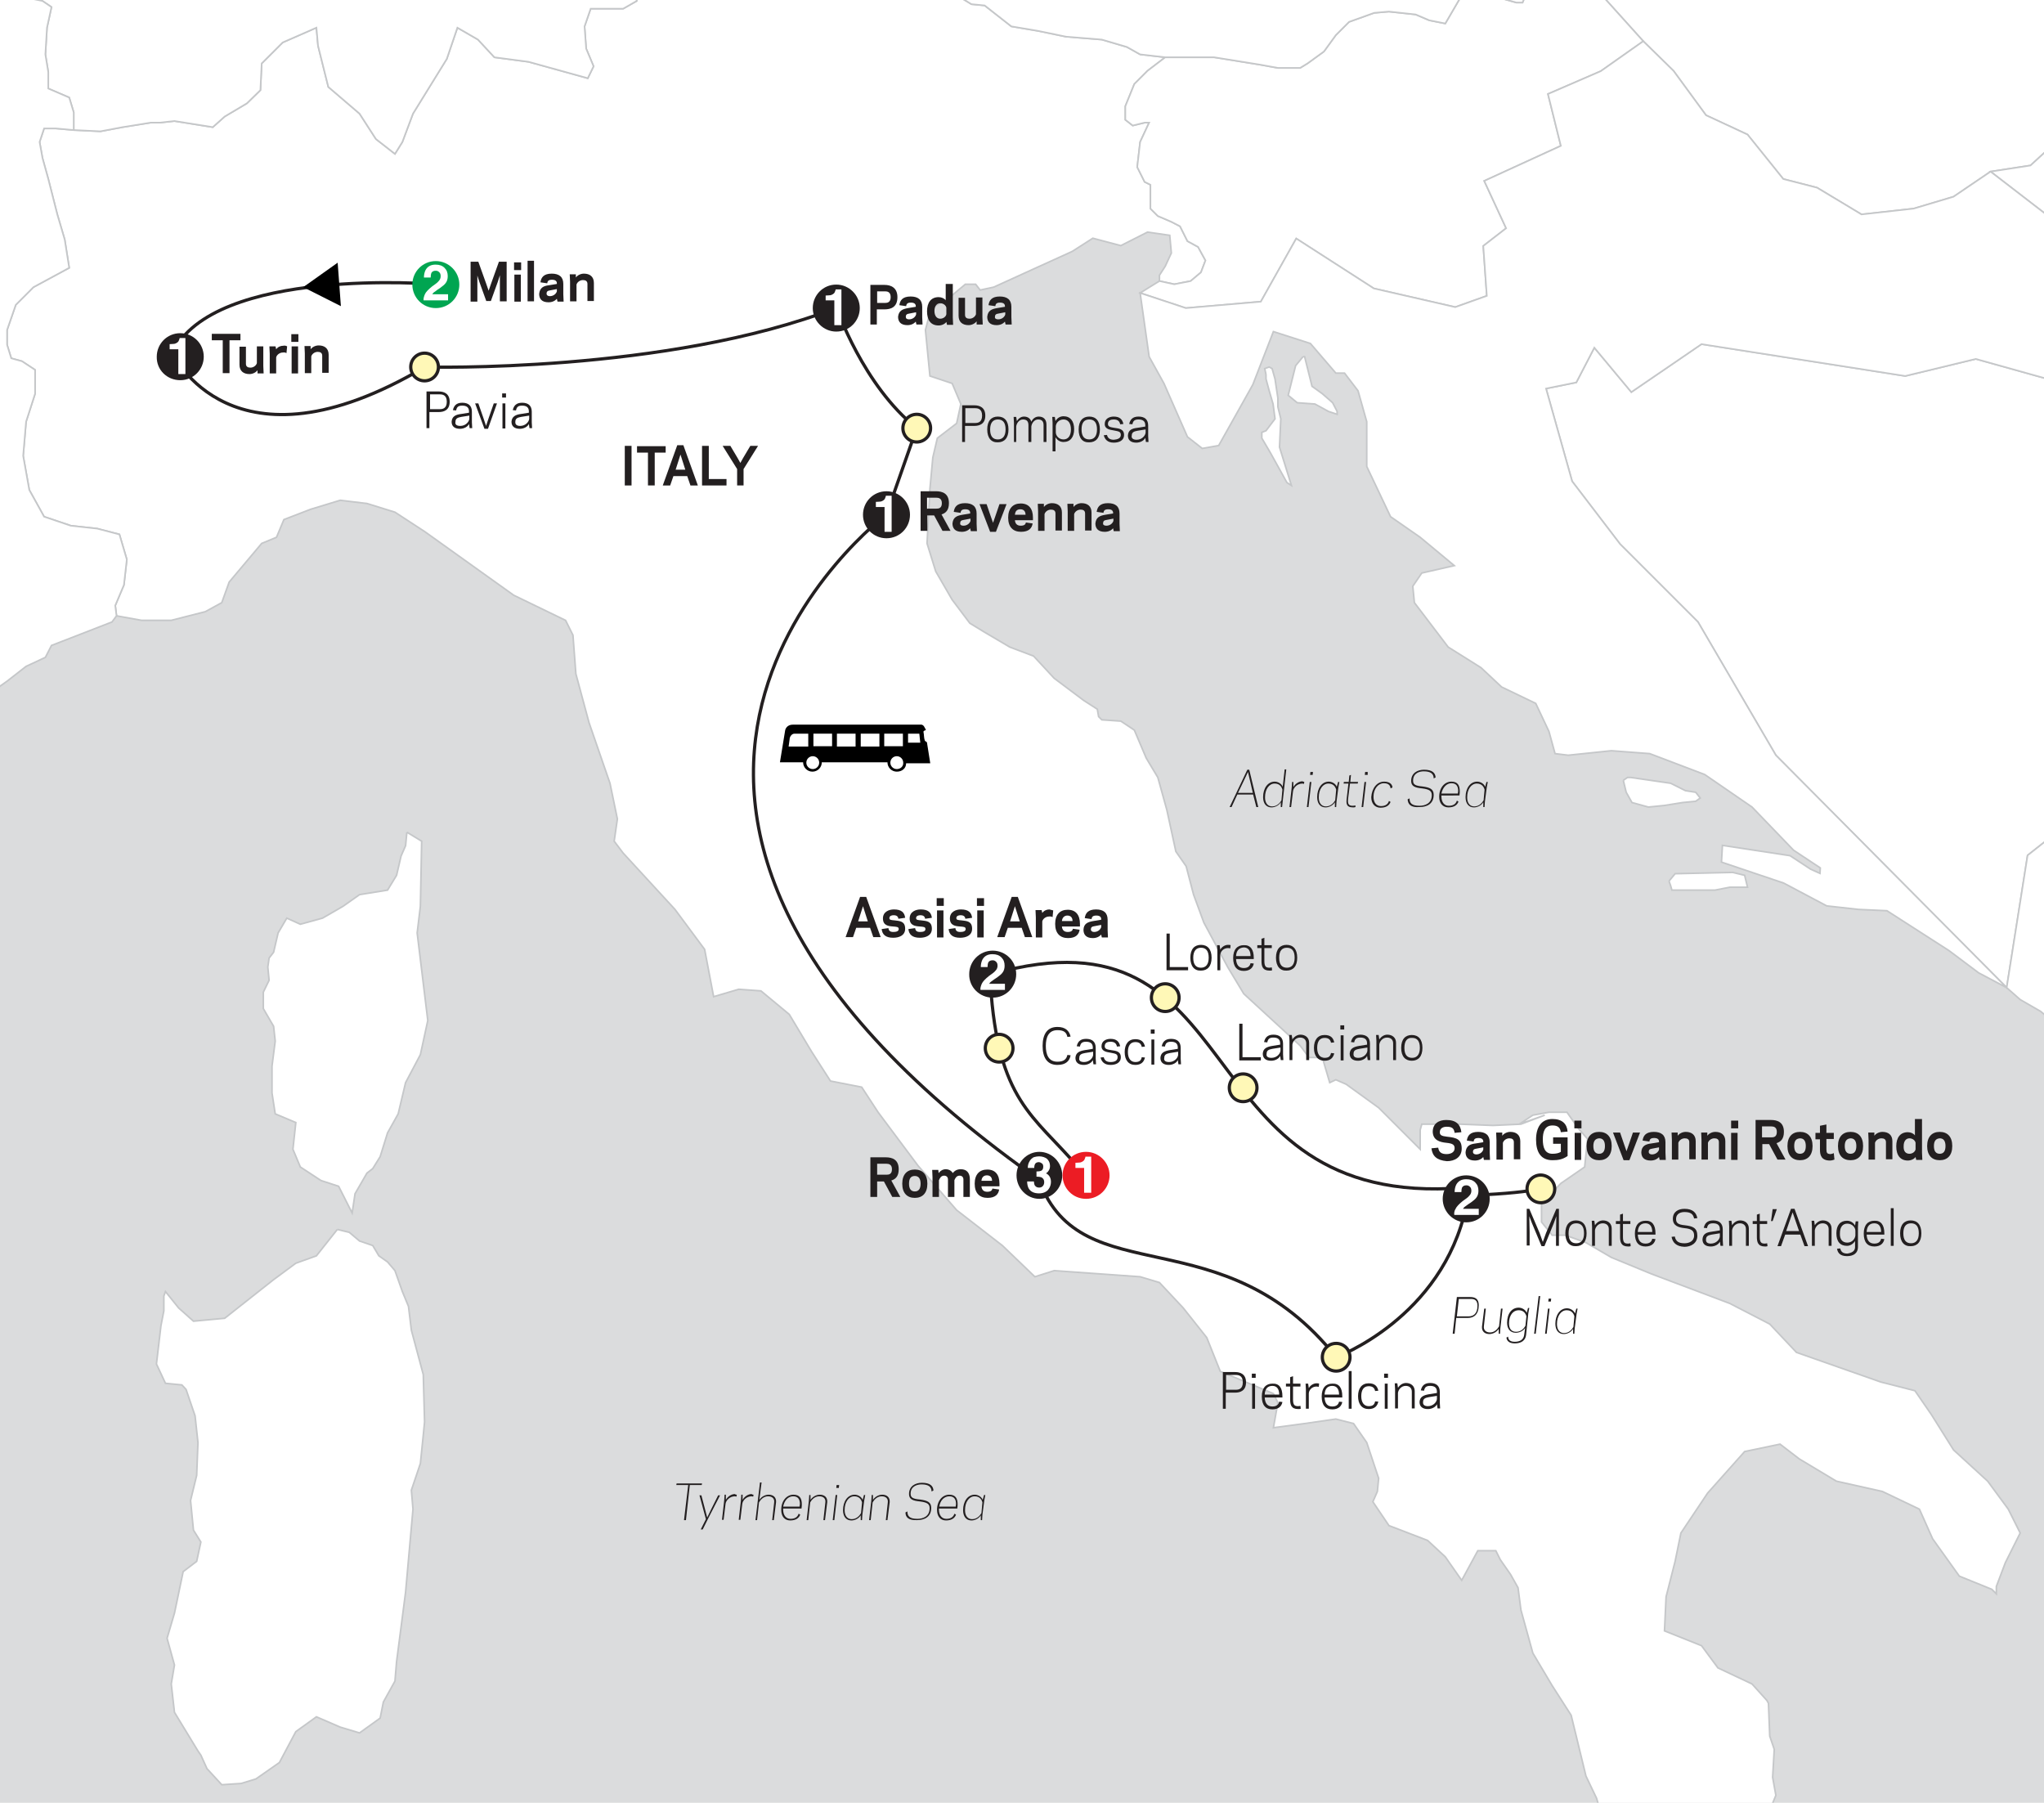 <?xml version="1.0" encoding="utf-8"?>
<!-- Generator: Adobe Illustrator 24.2.3, SVG Export Plug-In . SVG Version: 6.00 Build 0)  -->
<svg version="1.1" id="Layer_1" xmlns="http://www.w3.org/2000/svg" xmlns:xlink="http://www.w3.org/1999/xlink" x="0px" y="0px"
	 viewBox="0 0 635 560" style="enable-background:new 0 0 635 560;" xml:space="preserve">
<style type="text/css">
	.st0{clip-path:url(#SVGID_2_);fill:#DBDCDD;}
	.st1{clip-path:url(#SVGID_2_);fill:#FFFFFF;stroke:#C5C7C9;stroke-width:0.5;}
	.st2{clip-path:url(#SVGID_2_);}
	.st3{fill:#FFFFFF;stroke:#C5C7C9;stroke-width:0.5;}
	.st4{clip-path:url(#SVGID_2_);fill:none;stroke:#231F20;}
	.st5{fill:#FFFFFF;}
	.st6{fill:#231F20;}
	.st7{clip-path:url(#SVGID_2_);fill:#BFD7C3;stroke:#000000;stroke-width:0.75;}
	.st8{fill:#00A551;}
	.st9{clip-path:url(#SVGID_2_);fill:#FFF8B7;stroke:#231F20;}
	.st10{clip-path:url(#SVGID_2_);fill:#FFFFFF;stroke:#231F20;}
	.st11{fill:#EC1C24;}
</style>
<g>
	<defs>
		<rect id="SVGID_1_" y="0" width="635" height="560"/>
	</defs>
	<clipPath id="SVGID_2_">
		<use xlink:href="#SVGID_1_"  style="overflow:visible;"/>
	</clipPath>
	<rect x="-378.1" y="-483.2" class="st0" width="1341.1" height="1520.2"/>
	<polyline class="st1" points="693.9,34.4 695.7,33 704,29.8 722.4,22.9 736.2,15.5 741.3,-1.5 747.7,-11.2 753.7,-25.9 
		756.9,-38.3 766.6,-51.2 767.5,-61.8 772.1,-71.4 772.1,-77.9 780.4,-88.5 792.3,-95.4 798.8,-95.8 804.8,-102.7 807.5,-109.2 
		814,-112.4 828.7,-114.2 836.1,164.2 826.4,162.8 817.2,148.5 825.9,137 818.1,127.4 808,137 796,133.8 780.4,130.1 764.7,120.5 
		762.4,106.2 759.2,97.5 751.4,93.3 741.3,91.9 731.6,80 726.1,63.4 719.6,53.3 709.5,42.7 695.7,37.6 691.1,34.9 693.9,34.4 	"/>
	<polyline class="st1" points="766.6,412.2 769.3,422.4 770.3,436.6 758.3,449.5 750.5,467.5 741.3,475.7 739,487.7 734.8,494.6 
		726.5,502 725.6,501.5 715.5,497.8 713.2,486.8 705.4,477.6 687,472.1 676.4,458.3 671.8,449.1 679.1,450 678.7,441.7 674.1,427.9 
		676.8,415 678.7,412.2 677.3,402.6 678.7,394.3 673.6,383.7 674.5,377.7 677.3,366.7 681,352.4 675.9,347.3 667.2,346.4 
		671.8,330.3 669,319.7 672.2,305.5 679.1,299 685.1,289.4 692.9,295.8 707.2,296.7 714.1,307.3 724.7,310.5 737.1,325.3 
		735.7,343.2 735.3,361.2 737.1,377.7 747.2,397.1 757.8,405.8 766.6,412.2 	"/>
	<g class="st2">
		<polyline class="st3" points="769.8,-137.3 759.2,-133.6 743.6,-141.9 729.8,-144.2 719.6,-140.9 704.4,-140.9 690.6,-132.2 
			687.4,-121.6 678.7,-118.4 667.2,-111.5 652,-115.2 638.6,-106.4 624.8,-100.9 611.9,-96.8 606,-87.1 604.6,-85.2 600.9,-79.3 
			595.8,-78.3 590.3,-78.8 583.9,-77.9 575.1,-77.4 565.9,-76 560.4,-79.7 543.8,-91.7 536.9,-94.9 531.9,-97.7 531.4,-90.3 
			532.3,-80.2 528.2,-72.8 514.4,-72.8 505.2,-71.9 501.5,-65 507.5,-57.2 502.4,-44.8 500.6,-41.1 500.1,-32.8 501.5,-22.7 
			491.4,-19.9 484.5,-13.5 482.2,-10.2 489.1,-9.8 495.5,-6.6 498.7,-0.3 510.5,12.8 519.9,22 530,35.8 542.9,41.8 554,55.6 
			564.5,58.3 578.3,66.6 594.5,64.8 606.9,61.1 618.4,53.3 630.8,51.4 636.8,45.9 650.1,44.5 663.9,34.4 675,33 686,28.4 
			690.6,33.5 693.9,34.4 695.7,33 704,29.8 722.4,22.9 736.2,15.5 741.3,-1.5 747.7,-11.2 753.7,-25.9 756.9,-38.3 766.6,-51.2 
			767.5,-61.8 772.1,-71.4 772.1,-77.9 780.4,-88.5 792.3,-95.4 798.8,-95.8 804.8,-102.7 807.5,-109.2 802.9,-118.4 794.6,-124.8 
			783.6,-131.7 769.8,-137.3 		"/>
	</g>
	<g class="st2">
		<polyline class="st3" points="360.2,87.3 364.8,88.3 369.9,87.3 373.1,84.6 374.5,80.9 372.2,76.7 368.9,74.9 366.6,70.3 
			363.9,68.9 359.7,67.1 357.4,64.8 357.4,57.4 355.6,56.5 353.3,51.9 354.2,44.1 357,38.1 355.6,38.1 351.9,39 349.6,37.2 
			349.6,33 352.4,26.1 356.5,22 362,17.8 354.2,16.9 350.1,14.6 342.3,12.3 331.2,11.4 322.5,9.6 314.2,8.2 305.9,1.7 301.8,1.3 
			294.9,-2.9 291.2,-6.6 288,-13 286.6,-20.4 287,-24.5 284.7,-26.3 279.2,-26.3 275.1,-23.1 265.9,-21.7 248.4,-21.7 236.9,-17.1 
			230.9,-14.8 216.2,-11.2 212,-11.2 204.2,-13.9 201,-15.8 198.7,-11.2 197.3,-6.1 197.8,0.3 193.6,2.7 183.5,2.7 181.6,8.2 
			182.1,15.1 184.4,20.6 182.6,24.3 164.2,19.2 153.6,17.8 148.5,12.3 142.1,8.6 138.8,18.3 128.3,35.3 125,44.1 122.7,47.8 
			116.8,43.2 111.7,35.3 102,27 98.8,14.2 98.3,8.6 87.8,13.2 81.3,19.7 80.9,28 76.7,32.1 69.8,36.2 66.1,39.5 54.2,37.6 
			49.6,38.1 46.8,38.1 38.1,39.5 31.2,40.8 22.9,40.4 17.3,39.9 13.7,39.9 12.3,44.1 13.2,49.1 15,55.6 17.8,66.6 20.1,74.4 
			21.5,83.2 10.4,89.2 4.9,94.7 2.2,102.5 2.2,107.1 3.5,111.3 6.8,112.2 10.9,114.9 10.9,122.3 8.1,131 7.2,141.6 9.1,152.2 
			13.7,160.5 22,163.3 30.2,164.2 37.1,166 39.4,173.8 38.5,181.7 35.8,188.1 36.2,191.3 44,192.7 53.2,192.7 63.8,190 68.9,187.2 
			71.2,180.8 81.3,168.8 85.9,166.9 88.2,161.4 96.5,158.2 105.7,155.4 114,156.4 122.7,159.1 131.9,165.1 159.6,184.9 175.7,192.7 
			178,197.3 178.9,209.3 183,224.5 189.5,243.3 191.8,254.4 190.8,261.3 193.6,265 209.7,282.5 218.9,294.9 221.7,309.6 
			229.5,307.3 236.4,307.8 245.2,315.1 252.1,326.6 258,335.8 267.7,337.7 272.8,345.5 285.2,362.1 297.2,375.9 311.4,386.9 
			321.5,396.6 327.5,394.7 354.2,396.6 360.2,398.4 367.6,406.3 374.9,415.5 379.1,426 395.6,432.9 397,435.7 395.6,443.5 
			405.3,442.2 415,440.8 420.5,442.2 424.6,448.1 428.3,459.2 427.9,463.3 426.5,466.5 431.5,473.9 443.5,478.5 449,483.6 
			454.1,490.9 459.1,481.7 464.7,481.7 466.1,484.5 469.3,489.1 471.6,493.2 472.5,500.1 476.2,513.5 482.2,523.6 488.1,532.8 
			492.7,551.7 496,558.6 498.7,567.8 501.5,573.3 486.8,580.2 478.5,586.2 482.6,597.2 475.3,608.3 471.1,618.9 472,631.3 
			474.3,639.1 475.3,639.6 483.1,640 491.4,638.7 494.6,636.4 497.3,629.9 502.9,618.4 506.1,613.8 513,607.4 519.9,605.5 
			522.7,599.1 522.7,586.7 522.7,576.1 525.9,571 534.2,568.2 544.7,562.3 549.8,562.3 551.7,557.7 550.7,552.1 551.2,543.4 
			549.8,539.3 549.4,529.1 548.9,528.2 544.3,523.1 533.7,518.1 528.6,511.2 517.1,506.6 517.6,496 520.4,485 522.2,476.2 
			530.5,463.8 542,450.9 553,448.6 559,453.2 570.5,460.1 584.8,463.3 596.3,468.8 600.4,478 608.7,489.6 618.8,493.7 620.2,495.1 
			620.2,492.8 623,485.4 627.6,476.2 623.9,468.8 617.5,460.1 606.9,450.4 600,439.4 594.9,432 584.3,429.3 558.1,420.1 
			549.8,411.3 537.4,404.9 513,395.7 500.6,390.6 492.7,386 486.3,383.7 482.2,383.7 478.9,379.6 478.9,374 484.9,367.6 
			492.3,362.5 493.2,353.8 490.4,350.6 486.8,345.5 481.2,345.5 476.2,346.4 472,349.2 479.9,346.4 472.5,349.2 463.8,349.6 
			453.6,349.2 441.7,349.2 441.2,351 441.2,357 428.3,344.1 418.2,336.8 415,335.4 413.1,336.3 410.8,328.5 406.7,328.5 
			403.9,324.8 386.4,308.7 381.4,300.4 374,286.6 370.8,277.9 368.5,269.1 365.3,264.5 362.5,251.6 359.7,241.5 356.1,235.5 
			352.4,226.8 348.2,224 342.3,223.6 341.3,222.6 340.9,220.3 336.7,217.6 327.5,210.7 321.1,203.8 313.7,201 305.9,196.4 
			301.3,193.6 295.8,186.3 290.7,177.5 288,168.8 288.9,151.8 289.8,142.1 291.2,136.1 297.2,131.5 298.5,125.5 295.8,119.1 
			288.9,116.8 287.5,102.5 289.3,95.6 293.9,93.3 299.9,88.3 303.1,88.3 304.5,90.1 308.7,89.2 318.8,84.6 333.1,78.1 339.5,74 
			348.2,76.3 356.5,72.1 363.4,73.1 363.9,78.6 362,82.7 360.2,85.5 360.2,87.3 		"/>
		<polyline class="st3" points="104.8,381.9 108.5,382.8 111.7,385.5 115.8,386.9 117.7,390.1 120.4,392 122.7,394.7 125,401.2 
			126.9,405.8 127.8,413.2 131.5,427 131.9,441.7 131.5,445.8 130.6,454.6 127.8,462.9 128.3,468.8 126,494.6 123.2,516.2 
			122.7,522.2 119.1,528.7 118.1,533.7 111.7,538.3 105.7,536.5 98.3,533.3 91.9,537.9 86.8,547.5 79.5,552.6 74.9,554 68.9,554.4 
			64.3,549.4 62.4,545.2 61.5,543.9 54.2,531.9 53.2,523.1 54.2,517.2 51.9,508.9 54.2,501.1 54.6,499.2 56.9,488.2 61.1,485 
			62.4,479 60.1,475.3 59.2,466.1 61.1,458.3 61.5,448.1 60.6,439.8 57.8,431.6 56.5,430.2 51.4,429.7 48.6,423.7 50,411.8 
			50.9,407.2 50.9,402.6 51.4,401.2 55.5,406.3 60.1,410.4 69.8,409.5 85,397.5 91.9,392.4 98.3,390.1 104.8,381.9 		"/>
	</g>
	<g class="st2">
		<polyline class="st3" points="64.3,-82 65.2,-81.6 70.3,-76 77.6,-77 90.5,-77 102,-76.5 125,-79.3 133.3,-77 142.5,-72.8 
			152.6,-67.3 157.3,-64.1 163.7,-56.7 160,-48.4 158.2,-40.6 164.2,-28.6 169.2,-24.5 178.9,-19.4 187.2,-17.6 194.1,-21.3 
			198.2,-18.1 201,-15.8 198.7,-11.2 197.3,-6.1 197.8,0.3 193.6,2.7 183.5,2.7 181.6,8.2 182.1,15.1 184.4,20.6 182.6,24.3 
			164.2,19.2 153.6,17.8 148.5,12.3 142.1,8.6 138.8,18.3 128.3,35.3 125,44.1 122.7,47.8 116.8,43.2 111.7,35.3 102,27 98.8,14.2 
			98.3,8.6 87.8,13.2 81.3,19.7 80.9,28 76.7,32.1 69.8,36.2 66.1,39.5 54.2,37.6 49.6,38.1 46.8,38.1 38.1,39.5 31.2,40.8 
			22.9,40.4 22.9,34.9 21.5,30.3 15,27.5 15,22.4 14.1,16.9 14.6,8.6 16,2.2 13.2,0.3 4.5,-1.5 -2.9,-2 -9.3,5 -14.4,12.3 
			-21.3,15.5 -24.1,12.8 -21.8,1.7 -20.4,-7.5 -17.6,-13 -15.8,-18.1 -11.6,-20.8 -7.5,-26.3 -1.1,-29.1 0.8,-31.9 4.5,-40.1 
			10.4,-47.5 16,-51.7 26.1,-61.3 32.5,-65.9 33.9,-67.3 31.2,-72.8 35.8,-78.3 40.8,-76.5 50.9,-75.1 57.4,-77.4 64.3,-82 		"/>
	</g>
	<g class="st2">
		<polygon class="st3" points="510.5,12.8 497.3,22.1 480.9,29.2 484.9,45.3 461.1,56.2 467.9,70.9 460.8,76.4 461.9,91.9 
			452.1,95.4 426.8,89.6 402.7,74.1 391.7,93.7 368.4,95.7 354.2,91 360.2,87.3 364.8,88.3 369.9,87.3 373.1,84.6 374.5,80.9 
			372.2,76.7 368.9,74.9 366.6,70.3 363.9,68.9 359.7,67.1 357.4,64.8 357.4,57.4 355.6,56.5 353.3,51.9 354.2,44.1 357,38.1 
			355.6,38.1 351.9,39 349.6,37.2 349.6,33 352.4,26.1 356.5,22 362,17.8 377.2,17.8 391.5,20.1 397,21.1 403.9,21.1 406.2,19.7 
			411.3,16 415,10.9 419.1,6.8 426.9,4 431.5,3.6 439.8,4.5 444,6.3 449,7.3 453.6,-0.6 457.3,-1 466.1,-0.6 471.1,0.8 473,0.8 
			474.3,-2.4 474.8,-6.1 482.2,-10.2 489.1,-9.8 495.5,-6.6 498.7,-0.3 		"/>
	</g>
	<g class="st2">
		<polygon class="st3" points="623.4,306.8 551.7,234.6 527.5,193.2 503.3,169 488.4,149.5 480.3,120.7 489.7,118.8 495.3,108 
			506.8,121.8 528.6,106.9 591.9,116.8 613.8,111.5 642.5,119.5 669,113.8 667.9,138 658.6,154.1 661.2,161.8 674.1,166.1 
			689.7,180.5 678.2,186.3 664.4,185.1 663.3,192 680.5,204.7 677.1,216.2 663.3,227.7 652.9,220.8 659.8,235.7 649.4,232.3 
			646,253 629.9,265.7 		"/>
	</g>
	<g class="st2">
		<polygon class="st3" points="833.8,303.2 858.6,319.3 867.8,347.8 870.6,364.4 864.1,367.1 850.8,381.9 830.1,384.2 812.6,392.9 
			802.5,404.4 782.7,408.1 770.7,410.9 766.6,412.2 757.8,405.8 747.2,397.1 737.1,377.7 735.3,361.2 735.7,343.2 748.9,338.4 
			751.2,325.7 767.3,320 776.5,330.3 784.2,327 788,316.5 807.5,306.2 820.2,309.6 		"/>
	</g>
	<g class="st2">
		<polyline class="st3" points="623.4,306.8 629.9,265.7 646,253 649.4,232.3 659.8,235.7 652.9,220.8 663.3,227.7 677.1,216.2 
			680.5,204.7 663.3,192 664.4,185.1 678.2,186.3 689.7,180.5 674.1,166.1 661.2,161.8 658.6,154.1 667.9,138 669,113.8 
			642.5,119.5 651.7,109.2 647.1,103.4 649.4,89.6 659.8,87.3 659.8,81.6 646,79.3 635.4,66.4 618.4,53.3 630.8,51.4 636.8,45.9 
			650.1,44.5 663.9,34.4 675,33 686,28.4 690.6,33.5 693.9,34.4 691.1,34.9 695.7,37.6 709.5,42.7 719.6,53.3 726.1,63.4 731.6,80 
			741.3,91.9 751.4,93.3 759.2,97.5 762.4,106.2 764.7,120.5 780.4,130.1 796,133.8 808,137 818.1,127.4 825.9,137 817.2,148.5 
			826.4,162.8 836.1,164.2 820.4,173.4 820,193.6 824.1,213.9 834.7,226.8 850.3,241.5 840.7,253.5 831,279.2 833.8,303.2 
			820.2,309.6 807.5,306.2 788,316.5 784.2,327 776.5,330.3 767.3,320 751.2,325.7 748.9,338.4 735.7,343.2 737.1,325.3 
			724.7,310.5 714.1,307.3 707.2,296.7 692.9,295.8 685.1,289.4 679.1,299 672.2,305.5 669,319.7 671.8,330.3 667.2,346.4 
			661.6,342.3 654.7,329.9 646,324.3 634,314.2 627.6,310.5 623.4,306.8 		"/>
	</g>
	<g class="st2">
		<polyline class="st3" points="518.5,273.7 520.4,271.4 538.3,271 542,271.9 542.9,275.6 537.4,275.6 532.8,276.5 519.4,276.5 
			519,275.1 518.5,273.7 		"/>
		<polyline class="st3" points="404.8,110.8 405.3,110.8 407.6,120 410.8,122.3 414,125.1 415.4,127.8 415.4,128.7 412.7,127.8 
			408.5,125.5 403,125.1 400.2,122.8 402.5,113.6 404.8,110.8 		"/>
		<polyline class="st3" points="393.3,116.3 392.9,114.5 394.3,114 395.2,114.5 396.1,117.7 397,123.7 397,126.4 397.9,130.1 
			397.5,138.9 401.2,150.8 399.8,149.9 394.7,140.7 392,136.1 392,134.3 393.3,133.8 396.1,130.1 395.5,125.5 394.3,121.4 
			393.3,117.7 393.3,116.3 		"/>
		<polyline class="st3" points="504.3,242.4 505.6,241.5 506.6,241.5 519,243.3 523.6,245.6 526.8,246.1 528.2,247.9 526.8,248.9 
			522.7,249.3 517.1,250.2 512.1,250.7 507,249.3 505.2,246.1 504.3,242.4 		"/>
		<polygon class="st3" points="497.3,22.1 510.5,12.8 519.9,22 530,35.8 542.9,41.8 554,55.6 564.5,58.3 578.3,66.6 594.5,64.8 
			606.9,61.1 618.4,53.3 635.4,66.4 646,79.3 659.8,81.6 659.8,87.3 649.4,89.6 647.1,103.4 651.7,109.2 642.5,119.5 613.8,111.5 
			591.9,116.8 528.6,106.9 506.8,121.8 495.3,108 489.7,118.8 480.3,120.7 488.4,149.5 503.3,169 527.5,193.2 551.7,234.6 
			623.4,306.8 614.7,302.2 605.5,295.3 586.2,282.9 577.4,282.5 567.5,281.4 554.1,274.3 534.8,267.8 535.1,262.6 556.1,265.8 
			562.5,270 565.4,271.3 565.5,269.6 557.2,264.1 544.3,250.7 529.6,240.6 512.5,234.1 500.6,233.2 487.2,234.6 483.1,234.1 
			481.2,227.2 477.1,218.5 466.5,213.4 460.1,207.4 449.9,201 439.4,187.2 438.9,182.1 441.7,178 451.8,175.7 441.2,166.9 
			432,160.5 424.6,144.9 424.6,131 421.9,121.4 417.7,115.9 415,115.9 407.1,106.7 395.6,103 389.2,119.5 378.6,138.4 373.5,139.3 
			368.9,135.7 361.6,119.1 357,110.8 354.2,91 368.4,95.7 391.7,93.7 402.7,74.1 426.8,89.6 452.1,95.4 461.9,91.9 460.8,76.4 
			467.9,70.9 461.1,56.2 484.9,45.3 480.9,29.2 		"/>
	</g>
	<g class="st2">
		<polygon class="st3" points="-156.8,-182.7 98.8,-177.3 96,-167.6 88.2,-158.4 78.6,-149.2 75.3,-138.6 66.1,-117.9 63.4,-104.6 
			62.4,-93.5 62.9,-84.8 64.3,-82 57.4,-77.4 50.9,-75.1 40.8,-76.5 35.8,-78.3 31.2,-72.8 33.9,-67.3 32.5,-65.9 26.1,-61.3 
			16,-51.7 10.4,-47.5 4.5,-40.1 0.8,-31.9 -1.1,-29.1 -7.5,-26.3 -11.6,-20.8 -15.8,-18.1 -17.6,-13 -20.4,-7.5 -21.8,1.7 
			-24.1,12.8 -21.3,15.5 -14.4,12.3 -9.3,5 -2.9,-2 4.5,-1.5 13.2,0.3 16,2.2 14.6,8.6 14.1,16.9 15,22.4 15,27.5 21.5,30.3 
			22.9,34.9 22.9,40.4 17.3,39.9 13.7,39.9 12.3,44.1 13.2,49.1 15,55.6 17.8,66.6 20.1,74.4 21.5,83.2 10.4,89.2 4.9,94.7 
			2.2,102.5 2.2,107.1 3.5,111.3 6.8,112.2 10.9,114.9 10.9,122.3 8.1,131 7.2,141.6 9.1,152.2 13.7,160.5 22,163.3 30.2,164.2 
			37.1,166 39.4,173.8 38.5,181.7 35.8,188.1 36.2,191.3 34.8,193.2 16,200.5 14.1,204.2 8.1,207 2.2,211.6 -4.3,216.2 -10.7,220.3 
			-13.9,221.3 -14.9,227.2 -17.6,230 -32.4,233.7 -37.9,235.1 -42,236.9 -42.9,236 -49.8,234.6 -57.2,233.7 -59.5,230.5 
			-62.3,228.2 -64.6,224.5 -71,223.6 -75.6,222.2 -79.3,220.3 -80.2,215.3 -85.7,212 -92.6,210.7 -95.4,208.4 -98.6,207 
			-104.1,206.5 -106,209.7 -114.3,208.8 -122.1,204.7 -123.9,201 -126.7,199.2 -141,194.6 -143.7,190.4 -149.2,189.5 -158.5,192.7 
					"/>
		<polyline class="st3" points="126.4,258.5 131,261.3 130.6,281.5 129.6,289.8 132.9,317 130.6,327.6 126,336.3 123.7,346 
			120.4,351.9 118.1,359.3 115.8,363 114,364.4 110.3,370.8 109.4,376.8 105.2,368.5 99.7,366.7 93.3,362.5 91,357 91.9,348.7 
			85.5,346 84.5,339.5 84.5,331.2 85.5,323.4 85,318.8 81.8,313.3 81.8,308.2 83.6,304.5 83.2,300.4 83.6,297.6 85,295.8 
			86.4,289.8 89.1,285.2 93.3,287.1 100.2,285.2 106.6,281.5 111.7,277.9 120.4,276.5 123.2,271.9 124.6,265.9 126,262.7 
			126.4,258.5 		"/>
	</g>
	<g class="st2">
		<polyline class="st3" points="370.8,-145.5 369.4,-138.6 362.5,-135.4 354.2,-132.7 350.1,-125.7 347.3,-117 327.5,-109.6 
			322.9,-99.5 323.4,-85.2 328.9,-71 329.4,-64.1 322,-60.9 318.3,-68.2 305.4,-68.7 295.3,-72.4 291.6,-67.8 282.9,-66.8 
			271.8,-66.4 261.7,-65.5 253,-59.9 243.8,-54.9 231.8,-55.8 220.3,-63.6 210.2,-65 203.7,-59.5 200.5,-54 195.4,-51.7 
			187.2,-56.3 183,-64.5 175.7,-67.3 166.9,-67.3 157.3,-64.1 163.7,-56.7 160,-48.4 158.2,-40.6 164.2,-28.6 169.2,-24.5 
			178.9,-19.4 187.2,-17.6 194.1,-21.3 198.2,-18.1 201,-15.8 204.2,-13.9 212,-11.2 216.2,-11.2 230.9,-14.8 236.9,-17.1 
			248.4,-21.7 265.9,-21.7 275.1,-23.1 279.2,-26.3 284.7,-26.3 287,-24.5 286.6,-20.4 288,-13 291.2,-6.6 294.9,-2.9 301.8,1.3 
			305.9,1.7 314.2,8.2 322.5,9.6 331.2,11.4 342.3,12.3 350.1,14.6 354.2,16.9 362,17.8 377.2,17.8 391.5,20.1 397,21.1 403.9,21.1 
			406.2,19.7 411.3,16 415,10.9 419.1,6.8 426.9,4 431.5,3.6 439.8,4.5 444,6.3 449,7.3 453.6,-0.6 457.3,-1 466.1,-0.6 471.1,0.8 
			473,0.8 474.3,-2.4 474.8,-6.1 482.2,-10.2 484.5,-13.5 491.4,-19.9 501.5,-22.7 500.1,-32.8 500.6,-41.1 502.4,-44.8 
			507.5,-57.2 501.5,-65 505.2,-71.9 514.4,-72.8 528.2,-72.8 532.3,-80.2 531.4,-90.3 531.9,-97.7 531.4,-99.5 525.4,-110.1 
			519.4,-129 519,-140.9 512.1,-150.1 494.6,-148.3 480.8,-146.5 468.8,-157.5 461,-161.2 445.8,-161.2 432,-162.6 426.5,-154.3 
			423.7,-146 415.4,-139.1 408.1,-135.9 397.9,-135 387.8,-135.9 381.8,-140.9 370.8,-145.5 		"/>
	</g>
	<g class="st2">
		<polygon class="st3" points="167.7,-25.4 164.8,-28 158.2,-41 166.8,-38.6 172,-32.9 171.4,-23.1 		"/>
	</g>
	<polygon class="st1" points="462.4,613.7 462.9,614.2 461.5,625.7 455.1,636.7 446.8,648.6 439.9,665.1 435.8,675.7 435.3,681.7 
		439.9,685.8 440.4,691.3 443.1,698.6 445.9,703.7 442.7,710.6 439,721.1 438.1,728.9 430.7,729.4 421.1,728.9 408.7,725.3 
		396.8,716.5 387.6,705.1 372.4,699.6 362.8,698.6 354.1,694 346.3,686.2 333.9,680.3 321,670.6 308.2,664.7 290.3,660.1 
		284.3,652.3 281.6,637.6 284.3,628.9 286.2,625.2 288.9,621.1 293.5,619.2 297.2,621.1 303.1,626.6 309.6,626.1 317.4,621.1 
		327,616.9 336.6,622.4 349,627.5 353.2,635.3 361,634.8 368.3,632.5 379.3,631.2 401.4,629.3 409.6,627 419.7,622 439,622 
		445.4,616.5 448.2,616.9 457.8,615.6 	"/>
	<path class="st4" d="M135.4,88.3c0,0-69.1-5.7-81.8,21.4c0,0,18.3,39.9,78.4,4.3c0,0,75.1,2.1,127.9-18.4c0,0,8.2,24.1,24.9,37.4
		l-9.4,26.8c0,0-118.3,88.6,45.4,205.3"/>
	<g class="st2">
		<path d="M289,237.1h-7.5c0,1.6-1.3,2.6-2.9,2.6c-1.6,0-2.9-1.3-2.9-2.9h-20.4c0,1.6-1.3,2.9-2.9,2.9c-1.6,0-2.9-1.3-2.9-2.9h-7.2
			l1.6-9.8c0.1-0.8,0.8-1.9,2.4-1.9l40,0c0.8,0.2,0.9,0.9,1.3,1.5c0.2,0.4-0.8,0.2-0.7,0.8c0.2,0.9,0.1,1.8,0.4,2.6
			c0.1,0.4,0.7,0.3,0.7,0.8L289,237.1z"/>
		<rect x="274.7" y="227.9" class="st5" width="5.8" height="3.9"/>
		<rect x="260" y="227.9" class="st5" width="5.8" height="4"/>
		<rect x="267.4" y="227.9" class="st5" width="5.8" height="4"/>
		<rect x="252.7" y="227.9" class="st5" width="5.8" height="3.9"/>
		<polygon class="st5" points="285.9,230.7 285.6,227.9 282.1,227.9 282.1,230.7 		"/>
		<path class="st5" d="M278.6,238.9c-1.1,0-2-0.9-2-2c0-1.1,0.9-2,2-2c1.1,0,2,0.9,2,2C280.7,238,279.8,238.9,278.6,238.9z"/>
		<path class="st5" d="M252.5,238.9c-1.1,0-2-0.9-2-2c0-1.1,0.9-2,2-2c1.1,0,2,0.9,2,2C254.5,238,253.6,238.9,252.5,238.9z"/>
		<path class="st5" d="M245.3,229.7c0-0.9,0.7-1.8,1.5-1.8h4.3v4H245L245.3,229.7z"/>
	</g>
	<g class="st2">
		<g>
			<path class="st6" d="M389.3,246.8h-4.9l-1.8,3.9h-0.6l5.5-11.6h0.6l2.8,11.6h-0.6L389.3,246.8z M386.1,243.2l-1.5,3.1h4.6
				l-0.7-3.1l-0.8-3.4L386.1,243.2z"/>
			<path class="st6" d="M399.1,239h0.5l-1.3,11.7h-0.4l0-1.5c-0.6,1-1.8,1.6-2.9,1.6c-1.7,0-2.6-1.3-2.6-3.2c0-2.8,1.5-4.8,3.6-4.8
				c1,0,2.1,0.6,2.5,1.6L399.1,239z M398.4,245.3c-0.2-0.8-0.8-1.9-2.4-1.9c-1.7,0-3,1.7-3,4.3c0,1.7,0.8,2.8,2.2,2.8
				c1.6,0,2.5-1.2,2.9-1.9L398.4,245.3z"/>
			<path class="st6" d="M405.2,242.9l-0.1,0.6c-0.1,0-0.3-0.1-0.5-0.1c-1.6,0-2.8,1.3-2.9,2.4l-0.6,4.9h-0.5l0.7-6.2l0.1-1.6h0.4
				v1.6c0.6-1.1,1.8-1.8,2.8-1.8C404.8,242.8,405,242.8,405.2,242.9z"/>
			<path class="st6" d="M406.9,242.9h0.5l-0.9,7.8H406L406.9,242.9z M407.8,240.7H407l0.1-0.9h0.8L407.8,240.7z"/>
			<path class="st6" d="M415.2,249.1l-0.1,1.6h-0.4l0-1.5c-0.6,1-1.8,1.6-2.9,1.6c-1.7,0-2.6-1.3-2.6-3.2c0-2.8,1.5-4.8,3.6-4.8
				c1,0,2.1,0.6,2.5,1.6l0.4-1.5h0.4l-0.3,1.6L415.2,249.1z M415.1,245.3c-0.2-0.8-0.8-1.9-2.4-1.9c-1.7,0-3,1.7-3,4.3
				c0,1.7,0.8,2.8,2.2,2.8c1.6,0,2.5-1.2,2.9-1.9L415.1,245.3z"/>
			<path class="st6" d="M421.1,250.2l0,0.5c-0.2,0.1-0.5,0.1-0.8,0.1c-2.2,0-2.1-1.4-1.9-3l0.5-4.4h-1.5l0.1-0.5h1.5l0.2-2l0.5-0.2
				l-0.2,2.2h2.4l-0.1,0.5h-2.4l-0.6,4.8c-0.2,1.8,0.4,2.1,1.5,2.1C420.7,250.3,420.9,250.2,421.1,250.2z"/>
			<path class="st6" d="M423.9,242.9h0.5l-0.9,7.8H423L423.9,242.9z M424.9,240.7H424l0.1-0.9h0.8L424.9,240.7z"/>
			<path class="st6" d="M430,242.8c1.6,0,2.5,0.7,2.6,1.8l-0.6,0.3c-0.1-1-0.7-1.6-2.1-1.6c-1.7,0-3.2,1.7-3.2,4.2
				c0,1.8,0.9,2.9,2.3,2.9c1.4,0,2.2-0.6,2.5-1.6l0.5,0.3c-0.4,1.1-1.4,1.8-3.1,1.8c-1.8,0-2.9-1.3-2.9-3.3
				C426.2,244.8,427.8,242.8,430,242.8z"/>
			<path class="st6" d="M437.3,248.3l0.6-0.3c0,1.5,0.7,2.3,3.1,2.3c1.7,0,3.8-0.7,3.8-3.3c0-1.3-0.7-1.8-3-2.1
				c-2.1-0.2-3.4-0.6-3.4-2.3c0-2.5,2-3.5,4-3.5c2.6,0,3.5,1,3.6,2.4l-0.6,0.3c0-1.4-0.9-2.2-3.1-2.2c-1.1,0-3.3,0.4-3.3,2.9
				c0,1.2,0.7,1.6,2.9,1.8c2.3,0.3,3.5,0.8,3.5,2.6c0,2.8-2.1,3.8-4.4,3.8C438.2,250.9,437.4,249.8,437.3,248.3z"/>
			<path class="st6" d="M447.8,247c0,0.1,0,0.3,0,0.4c0,1.8,0.9,2.9,2.3,2.9c1.4,0,2.2-0.6,2.5-1.6l0.5,0.3
				c-0.4,1.1-1.4,1.8-3.1,1.8c-1.8,0-2.9-1.3-2.9-3.3c0-2.8,1.7-4.7,3.8-4.7c1.9,0,2.6,1.1,2.6,3c0,0.3,0,0.7-0.1,1.3H447.8z
				 M447.8,246.5h5.1c0-0.3,0.1-0.6,0.1-0.8c0-1.5-0.6-2.4-2.1-2.4C449.4,243.3,448.2,244.6,447.8,246.5z"/>
			<path class="st6" d="M461.3,249.1l-0.1,1.6h-0.4l0-1.5c-0.6,1-1.8,1.6-2.9,1.6c-1.7,0-2.6-1.3-2.6-3.2c0-2.8,1.5-4.8,3.6-4.8
				c1,0,2.1,0.6,2.5,1.6l0.4-1.5h0.4l-0.3,1.6L461.3,249.1z M461.2,245.3c-0.2-0.8-0.8-1.9-2.4-1.9c-1.7,0-3,1.7-3,4.3
				c0,1.7,0.8,2.8,2.2,2.8c1.6,0,2.5-1.2,2.9-1.9L461.2,245.3z"/>
		</g>
	</g>
	<g class="st2">
		<g>
			<path class="st6" d="M196.2,150.8h-2.1v-12.3h2.1V150.8z"/>
			<path class="st6" d="M203.4,150.8h-2.1v-10.2h-3.4v-2h8.9v2h-3.4V150.8z"/>
			<path class="st6" d="M213.5,147.9h-4.3l-1,2.9h-2.3l4.5-12.5h1.9l4.5,12.5h-2.3L213.5,147.9z M211.4,141.2l-1.5,4.7h3
				L211.4,141.2z"/>
			<path class="st6" d="M220.2,148.8h5.5v2h-7.6v-12.3h2.1V148.8z"/>
			<path class="st6" d="M231.1,150.8H229v-5.1l-4.5-7.2h2.4l2.2,3.7l0.9,1.6l0.9-1.6l2.2-3.7h2.4l-4.5,7.2V150.8z"/>
		</g>
	</g>
	<path class="st7" d="M31.5,267"/>
	<g class="st2">
		<g>
			<path class="st6" d="M151.1,93.6l-2.2-6.1l-0.6-1.9l0,3.4v4.7h-2.1V81.3h2.4l2.4,6.7l0.8,2.3l0.8-2.3l2.4-6.7h2.4v12.3h-2.1v-4.7
				l0-3.4l-0.6,1.9l-2.2,6.1H151.1z"/>
			<path class="st6" d="M161.9,83.9h-2.2v-2.4h2.2V83.9z M159.8,85.3h2v8.4h-2V85.3z"/>
			<path class="st6" d="M163.9,81h2v12.6h-2V81z"/>
			<path class="st6" d="M170.6,88.6l2.4-0.4V88c0-0.7-0.5-1.1-1.5-1.1c-1.1,0-1.4,0.4-1.5,1.1l-2.1-0.3c0.2-1.5,1-2.7,3.5-2.7
				c2.3,0,3.6,1,3.6,3.2v3.2l0.1,2.3h-1.9l-0.2-0.9c-0.6,0.7-1.5,1.1-2.6,1.1c-2.1,0-2.9-1.1-2.9-2.6
				C167.7,89.4,168.8,88.8,170.6,88.6z M170.8,92c1.2,0,2-0.8,2.2-1.5v-0.7l-2.1,0.4c-0.8,0.1-1.1,0.4-1.1,1
				C169.8,91.7,170.2,92,170.8,92z"/>
			<path class="st6" d="M178.9,86.2c0.5-0.7,1.5-1.2,2.5-1.2c1.8,0,3.1,0.9,3.1,2.9v5.6h-2v-5.3c0-0.9-0.6-1.2-1.4-1.2
				c-1,0-1.8,0.7-2,1.4v5.2h-2v-6.1l-0.1-2.3h1.9L178.9,86.2z"/>
		</g>
	</g>
	<polygon class="st2" points="105.4,88.3 104.9,81.6 94.2,89.2 105.9,95.1 	"/>
	<g class="st2">
		<path class="st8" d="M135.4,95.7c4.1,0,7.3-3.3,7.3-7.3s-3.3-7.3-7.3-7.3c-4.1,0-7.3,3.3-7.3,7.3S131.3,95.7,135.4,95.7z"/>
		<g>
			<path class="st5" d="M132,91.4c0.3-0.7,1.1-1.5,2.2-2.4c1-0.7,1.7-1.2,2-1.6c0.5-0.5,0.7-1,0.7-1.6c0-0.5-0.1-0.9-0.4-1.2
				s-0.6-0.5-1.1-0.5c-0.7,0-1.1,0.2-1.4,0.7c-0.1,0.3-0.2,0.7-0.2,1.4h-2.1c0-0.9,0.2-1.7,0.5-2.3c0.6-1.1,1.6-1.7,3.1-1.7
				c1.2,0,2.1,0.3,2.8,1c0.7,0.7,1,1.5,1,2.6c0,0.8-0.2,1.6-0.7,2.2c-0.3,0.4-0.9,0.9-1.6,1.4l-0.9,0.6c-0.5,0.4-0.9,0.7-1.1,0.8
				c-0.2,0.2-0.4,0.4-0.5,0.6h4.9v1.9h-7.6C131.5,92.8,131.7,92.1,132,91.4z"/>
		</g>
	</g>
	<g class="st2">
		<g>
			<path class="st6" d="M71.3,115.9h-2.1v-10.2h-3.4v-2h8.9v2h-3.4V115.9z"/>
			<path class="st6" d="M80,115c-0.5,0.7-1.5,1.2-2.5,1.2c-1.8,0-3.1-0.9-3.1-2.9v-5.6h2v5.3c0,0.9,0.6,1.2,1.4,1.2
				c1,0,1.8-0.7,2-1.4v-5.2h2v6.1l0.1,2.3h-1.9L80,115z"/>
			<path class="st6" d="M89.2,107.6l-0.2,2.1c-0.1-0.1-0.6-0.3-1.1-0.2c-1,0-1.9,0.7-2.1,1.5v5h-2v-6.1l-0.1-2.3h1.9l0.2,0.9
				c0.5-0.7,1.3-1.1,2.2-1.1C88.5,107.3,88.9,107.4,89.2,107.6z"/>
			<path class="st6" d="M92.7,106.2h-2.2v-2.4h2.2V106.2z M90.6,107.6h2v8.4h-2V107.6z"/>
			<path class="st6" d="M96.5,108.5c0.5-0.7,1.5-1.2,2.5-1.2c1.8,0,3.1,0.9,3.1,2.9v5.6h-2v-5.3c0-0.9-0.6-1.2-1.4-1.2
				c-1,0-1.8,0.7-2,1.4v5.2h-2v-6.1l-0.1-2.3h1.9L96.5,108.5z"/>
		</g>
	</g>
	<g class="st2">
		<path class="st6" d="M56,118.1c4.1,0,7.3-3.3,7.3-7.3c0-4.1-3.3-7.3-7.3-7.3c-4.1,0-7.3,3.3-7.3,7.3
			C48.6,114.9,51.9,118.1,56,118.1z"/>
		<g>
			<path class="st5" d="M52.7,108.4v-1.5c0.7,0,1.2-0.1,1.5-0.1c0.4-0.1,0.8-0.3,1.1-0.6c0.2-0.2,0.3-0.5,0.4-0.8
				c0.1-0.2,0.1-0.3,0.1-0.4h1.8v11.2h-2.2v-7.7H52.7z"/>
		</g>
	</g>
	<g class="st2">
		<g>
			<path class="st6" d="M272.5,100.8h-2.1V88.5h4.4c1.9,0,4,0.8,4,3.8c0,3.1-2,3.8-4,3.8h-2.4V100.8z M275,90.5h-2.5v3.6h2.5
				c0.7,0,1.7-0.2,1.7-1.8S275.7,90.5,275,90.5z"/>
			<path class="st6" d="M282.1,95.7l2.4-0.4v-0.2c0-0.7-0.5-1.1-1.5-1.1c-1.1,0-1.4,0.4-1.5,1.1l-2.1-0.3c0.2-1.5,1-2.7,3.5-2.7
				c2.3,0,3.6,1,3.6,3.2v3.2l0.1,2.3h-1.9l-0.2-0.9c-0.6,0.7-1.5,1.1-2.6,1.1c-2.1,0-2.9-1.1-2.9-2.6
				C279.2,96.5,280.4,96,282.1,95.7z M282.4,99.2c1.2,0,2-0.8,2.2-1.5V97l-2.1,0.4c-0.8,0.1-1.1,0.4-1.1,1
				C281.4,98.9,281.7,99.2,282.4,99.2z"/>
			<path class="st6" d="M294,88.2h2v10.4l0.1,2.3h-1.9l-0.2-0.9c-0.4,0.6-1.4,1.1-2.4,1.1c-2.4,0-3.6-1.6-3.6-4.4
				c0-2.8,1.3-4.4,3.6-4.4c0.9,0,1.8,0.4,2.2,1V88.2z M292.1,99c1,0,1.8-0.7,1.9-1.4v-2c-0.1-0.7-0.9-1.4-1.9-1.4s-1.8,0.8-1.8,2.4
				C290.3,98.2,291.1,99,292.1,99z"/>
			<path class="st6" d="M303.4,99.8c-0.5,0.7-1.5,1.2-2.5,1.2c-1.8,0-3.1-0.9-3.1-2.9v-5.6h2v5.3c0,0.9,0.6,1.2,1.4,1.2
				c1,0,1.8-0.7,2-1.4v-5.2h2v6.1l0.1,2.3h-1.9L303.4,99.8z"/>
			<path class="st6" d="M309.8,95.7l2.4-0.4v-0.2c0-0.7-0.5-1.1-1.5-1.1c-1.1,0-1.4,0.4-1.5,1.1l-2.1-0.3c0.2-1.5,1-2.7,3.5-2.7
				c2.3,0,3.6,1,3.6,3.2v3.2l0.1,2.3h-1.9l-0.2-0.9c-0.6,0.7-1.5,1.1-2.6,1.1c-2.1,0-2.9-1.1-2.9-2.6C306.9,96.5,308,96,309.8,95.7z
				 M310.1,99.2c1.2,0,2-0.8,2.2-1.5V97l-2.1,0.4c-0.8,0.1-1.1,0.4-1.1,1C309,98.9,309.4,99.2,310.1,99.2z"/>
		</g>
	</g>
	<g class="st2">
		<path class="st6" d="M259.8,103c4.1,0,7.3-3.3,7.3-7.3s-3.3-7.3-7.3-7.3c-4.1,0-7.3,3.3-7.3,7.3S255.8,103,259.8,103z"/>
		<g>
			<path class="st5" d="M256.5,93.3v-1.5c0.7,0,1.2-0.1,1.5-0.1c0.4-0.1,0.8-0.3,1.1-0.6c0.2-0.2,0.3-0.5,0.4-0.8
				c0.1-0.2,0.1-0.3,0.1-0.4h1.8V101h-2.2v-7.7H256.5z"/>
		</g>
	</g>
	<g class="st2">
		<g>
			<path class="st6" d="M288.1,164.9H286v-12.3h4.8c2,0,4,0.7,4,3.7c0,2.2-1,3.1-2.3,3.5l2.8,5.1h-2.5l-2.6-4.8h-2.1V164.9z
				 M290.9,158c0.7,0,1.7-0.1,1.7-1.7c0-1.5-1-1.7-1.7-1.7h-2.9v3.4H290.9z"/>
			<path class="st6" d="M299,159.9l2.4-0.4v-0.2c0-0.7-0.5-1.1-1.5-1.1c-1.1,0-1.4,0.4-1.5,1.1l-2.1-0.3c0.2-1.5,1-2.7,3.5-2.7
				c2.3,0,3.6,1,3.6,3.2v3.2l0.1,2.3h-1.9l-0.2-0.9c-0.6,0.7-1.5,1.1-2.6,1.1c-2.1,0-2.9-1.1-2.9-2.6
				C296.1,160.7,297.2,160.2,299,159.9z M299.3,163.3c1.2,0,2-0.8,2.2-1.5v-0.7l-2.1,0.4c-0.8,0.1-1.1,0.4-1.1,1
				C298.2,163,298.6,163.3,299.3,163.3z"/>
			<path class="st6" d="M307.6,165.2l-3.3-8.6h2.2l1.3,3.8l0.7,2l0.7-2l1.3-3.8h2.2l-3.3,8.6H307.6z"/>
			<path class="st6" d="M315.3,161.6c0.1,1.2,0.8,1.7,1.8,1.7c1.1,0,1.5-0.4,1.6-1l2.1,0.3c-0.2,1.4-1.1,2.6-3.6,2.6
				c-2.5,0-4-1.5-4-4.4c0-2.9,1.5-4.4,3.9-4.4c2.5,0,3.8,1.6,3.8,4.4v0.8H315.3z M315.3,159.9h3.3c0-1.1-0.6-1.7-1.6-1.7
				C316,158.2,315.4,158.7,315.3,159.9z"/>
			<path class="st6" d="M324.3,157.5c0.5-0.7,1.5-1.2,2.5-1.2c1.8,0,3.1,0.9,3.1,2.9v5.6h-2v-5.3c0-0.9-0.6-1.2-1.4-1.2
				c-1,0-1.8,0.7-2,1.4v5.2h-2v-6.1l-0.1-2.3h1.9L324.3,157.5z"/>
			<path class="st6" d="M333.5,157.5c0.5-0.7,1.5-1.2,2.5-1.2c1.8,0,3.1,0.9,3.1,2.9v5.6h-2v-5.3c0-0.9-0.6-1.2-1.4-1.2
				c-1,0-1.8,0.7-2,1.4v5.2h-2v-6.1l-0.1-2.3h1.9L333.5,157.5z"/>
			<path class="st6" d="M343.4,159.9l2.4-0.4v-0.2c0-0.7-0.5-1.1-1.5-1.1c-1.1,0-1.4,0.4-1.5,1.1l-2.1-0.3c0.2-1.5,1-2.7,3.5-2.7
				c2.3,0,3.6,1,3.6,3.2v3.2l0.1,2.3h-1.9l-0.2-0.9c-0.6,0.7-1.5,1.1-2.6,1.1c-2.1,0-2.9-1.1-2.9-2.6
				C340.5,160.7,341.6,160.2,343.4,159.9z M343.7,163.3c1.2,0,2-0.8,2.2-1.5v-0.7l-2.1,0.4c-0.8,0.1-1.1,0.4-1.1,1
				C342.6,163,343,163.3,343.7,163.3z"/>
		</g>
	</g>
	<g class="st2">
		<path class="st6" d="M275.4,167.2c4.1,0,7.3-3.3,7.3-7.3s-3.3-7.3-7.3-7.3c-4.1,0-7.3,3.3-7.3,7.3S271.3,167.2,275.4,167.2z"/>
		<g>
			<path class="st5" d="M272.1,157.4v-1.5c0.7,0,1.2-0.1,1.5-0.1c0.4-0.1,0.8-0.3,1.1-0.6c0.2-0.2,0.3-0.5,0.4-0.8
				c0.1-0.2,0.1-0.3,0.1-0.4h1.8v11.2h-2.2v-7.7H272.1z"/>
		</g>
	</g>
	<g class="st2">
		<g>
			<path class="st6" d="M133.5,133h-1v-11.4h3.8c1.7,0,3.4,0.7,3.4,3.2c0,2.6-1.8,3.2-3.4,3.2h-2.9V133z M136.6,127.1
				c0.9,0,2.2-0.2,2.2-2.3c0-2.1-1.3-2.3-2.2-2.3h-3v4.6H136.6z"/>
			<path class="st6" d="M143.2,128.6l2.5-0.4v-0.4c0-1.3-0.8-1.8-2.1-1.8c-1.3,0-1.7,0.5-1.9,1.5l-1-0.1c0.3-1.3,1-2.3,2.9-2.3
				c1.9,0,3,0.9,3,2.8v3.3l0.1,1.8h-0.8l-0.2-1.3c-0.4,0.9-1.6,1.5-2.8,1.5c-1.7,0-2.6-0.8-2.6-2.2
				C140.4,129.4,141.5,128.8,143.2,128.6z M143,132.3c1.6,0,2.7-1.2,2.8-2.2v-1l-2.5,0.4c-1,0.2-1.8,0.4-1.8,1.5
				C141.3,131.9,141.9,132.3,143,132.3z"/>
			<path class="st6" d="M151.6,133.2h-1.1l-2.9-7.9h1l1.6,4.6l0.8,2.4l0.8-2.4l1.6-4.6h1L151.6,133.2z"/>
			<path class="st6" d="M157.2,123.5H156v-1.3h1.2V123.5z M156.1,125.3h0.9v7.8h-0.9V125.3z"/>
			<path class="st6" d="M161.8,128.6l2.5-0.4v-0.4c0-1.3-0.8-1.8-2.1-1.8c-1.3,0-1.7,0.5-1.9,1.5l-1-0.1c0.3-1.3,1-2.3,2.9-2.3
				c1.9,0,3,0.9,3,2.8v3.3l0.1,1.8h-0.8l-0.2-1.3c-0.4,0.9-1.6,1.5-2.8,1.5c-1.7,0-2.6-0.8-2.6-2.2
				C159,129.4,160.2,128.8,161.8,128.6z M161.6,132.3c1.6,0,2.7-1.2,2.8-2.2v-1l-2.5,0.4c-1,0.2-1.8,0.4-1.8,1.5
				C160,131.9,160.6,132.3,161.6,132.3z"/>
		</g>
	</g>
	<circle class="st9" cx="131.9" cy="114" r="4.3"/>
	<g class="st2">
		<g>
			<path class="st6" d="M299.9,137.3h-1v-11.4h3.8c1.7,0,3.4,0.7,3.4,3.2c0,2.6-1.8,3.2-3.4,3.2h-2.9V137.3z M302.9,131.4
				c0.9,0,2.2-0.2,2.2-2.3c0-2.1-1.3-2.3-2.2-2.3h-3v4.6H302.9z"/>
			<path class="st6" d="M306.7,133.4c0-2.7,1.3-4,3.3-4c2,0,3.3,1.3,3.3,4c0,2.7-1.3,4-3.3,4C308,137.5,306.7,136.1,306.7,133.4z
				 M307.6,133.4c0,2.2,0.9,3.1,2.4,3.1c1.4,0,2.4-0.9,2.4-3.1c0-2.2-0.9-3.1-2.4-3.1C308.6,130.3,307.6,131.2,307.6,133.4z"/>
			<path class="st6" d="M315.9,130.8c0.5-0.8,1.3-1.4,2.2-1.4c1.2,0,2,0.6,2.3,1.6c0.5-1.1,1.4-1.6,2.3-1.6c1.5,0,2.4,0.9,2.4,2.5
				v5.4h-0.9v-5.2c0-1.2-0.5-1.8-1.7-1.8c-1.2,0-2,1.2-2.1,2.2v4.8h-0.9v-5.2c0-1.2-0.5-1.8-1.7-1.8c-1.2,0-2,1.2-2.1,2.2v4.8H315
				v-6l-0.1-1.8h0.8L315.9,130.8z"/>
			<path class="st6" d="M327.9,140.2H327v-8.9l-0.1-1.8h0.8l0.2,1.3c0.5-0.9,1.4-1.5,2.5-1.5c2.1,0,3.3,1.5,3.3,4c0,2.5-1.2,4-3.3,4
				c-1.1,0-2-0.6-2.5-1.5V140.2z M330.4,130.3c-1.5,0-2.4,1.2-2.4,2.2v1.8c0,1,0.9,2.2,2.4,2.2c1.4,0,2.3-1.1,2.3-3.1
				C332.7,131.4,331.8,130.3,330.4,130.3z"/>
			<path class="st6" d="M335.1,133.4c0-2.7,1.3-4,3.3-4c2,0,3.3,1.3,3.3,4c0,2.7-1.3,4-3.3,4C336.3,137.5,335.1,136.1,335.1,133.4z
				 M336,133.4c0,2.2,0.9,3.1,2.4,3.1c1.4,0,2.4-0.9,2.4-3.1c0-2.2-0.9-3.1-2.4-3.1C336.9,130.3,336,131.2,336,133.4z"/>
			<path class="st6" d="M348.2,135.1c0-1.1-0.8-1.1-2.2-1.4c-1-0.2-2.8-0.3-2.8-2c0-1.7,1.5-2.3,2.8-2.3c1.9,0,2.7,0.9,3,2.3l-1,0.1
				c-0.2-1-0.8-1.5-2-1.5c-0.8,0-1.8,0.2-1.8,1.4c0,0.9,0.8,1,2,1.2c1.3,0.2,3,0.3,3,2.2c0,1.8-1.6,2.4-3.2,2.4
				c-2,0-2.8-1.1-3.1-2.3l1-0.1c0.2,0.9,0.8,1.5,2.1,1.5C347.1,136.5,348.2,136.2,348.2,135.1z"/>
			<path class="st6" d="M353.3,132.9l2.5-0.4v-0.4c0-1.3-0.8-1.8-2.1-1.8c-1.3,0-1.7,0.5-1.9,1.5l-1-0.1c0.3-1.3,1-2.3,2.9-2.3
				c1.9,0,3,0.9,3,2.8v3.3l0.1,1.8H356l-0.2-1.3c-0.4,0.9-1.6,1.5-2.8,1.5c-1.7,0-2.6-0.8-2.6-2.2
				C350.5,133.6,351.6,133.1,353.3,132.9z M353.1,136.6c1.6,0,2.7-1.2,2.8-2.2v-1l-2.5,0.4c-1,0.2-1.8,0.4-1.8,1.5
				C351.4,136.1,352,136.6,353.1,136.6z"/>
		</g>
	</g>
	<circle class="st9" cx="284.8" cy="133" r="4.3"/>
	<g class="st2">
		<g>
			<path class="st6" d="M213.1,472.2h-0.6l1.3-10.9h-3.7l0.1-0.5h7.9l-0.1,0.5h-3.7L213.1,472.2z"/>
			<path class="st6" d="M220.1,471.5l-1.8,3.6h-0.6l1.6-3.2l-2-7.4h0.6l1.1,4.2l0.7,2.7l1.3-2.7l2.1-4.2h0.6L220.1,471.5z"/>
			<path class="st6" d="M228.9,464.3l-0.1,0.6c-0.1,0-0.3-0.1-0.5-0.1c-1.6,0-2.8,1.3-2.9,2.4l-0.6,4.9h-0.5l0.7-6.2l0.1-1.6h0.4
				v1.6c0.6-1.1,1.8-1.8,2.8-1.8C228.5,464.3,228.8,464.3,228.9,464.3z"/>
			<path class="st6" d="M234.1,464.3l-0.1,0.6c-0.1,0-0.3-0.1-0.5-0.1c-1.6,0-2.8,1.3-2.9,2.4l-0.6,4.9h-0.5l0.7-6.2l0.1-1.6h0.4
				v1.6c0.6-1.1,1.8-1.8,2.8-1.8C233.7,464.3,234,464.3,234.1,464.3z"/>
			<path class="st6" d="M235.9,465.9c0.6-0.9,1.7-1.6,2.9-1.6c1.4,0,2.4,0.8,2.3,2.3l-0.7,5.6h-0.5l0.6-5.4c0.2-1.3-0.6-2-1.9-2
				c-1.5,0-2.4,1.2-2.8,1.9l-0.6,5.5h-0.5l1.4-11.7h0.5L235.9,465.9z"/>
			<path class="st6" d="M243.3,468.5c0,0.1,0,0.3,0,0.4c0,1.8,0.9,2.9,2.3,2.9c1.4,0,2.2-0.6,2.5-1.6l0.5,0.3
				c-0.4,1.1-1.4,1.8-3.1,1.8c-1.8,0-2.8-1.3-2.8-3.3c0-2.8,1.7-4.7,3.8-4.7c1.9,0,2.6,1.1,2.6,3c0,0.3,0,0.7-0.1,1.3H243.3z
				 M243.3,468h5.1c0-0.3,0.1-0.6,0.1-0.8c0-1.5-0.6-2.4-2.1-2.4C244.9,464.8,243.7,466,243.3,468z"/>
			<path class="st6" d="M251.8,465.9c0.6-0.9,1.7-1.6,2.9-1.6c1.4,0,2.4,0.8,2.3,2.3l-0.7,5.6h-0.5l0.6-5.4c0.2-1.3-0.6-2-1.9-2
				c-1.5,0-2.4,1.2-2.8,1.9l-0.6,5.5h-0.5l0.7-6.2l0.1-1.6h0.4V465.9z"/>
			<path class="st6" d="M259.6,464.4h0.5l-0.9,7.8h-0.5L259.6,464.4z M260.6,462.2h-0.8l0.1-0.9h0.8L260.6,462.2z"/>
			<path class="st6" d="M267.9,470.6l-0.1,1.6h-0.4l0-1.5c-0.6,1-1.8,1.6-2.9,1.6c-1.7,0-2.6-1.3-2.6-3.2c0-2.8,1.5-4.8,3.6-4.8
				c1,0,2.1,0.6,2.5,1.6l0.4-1.5h0.4l-0.3,1.6L267.9,470.6z M267.8,466.7c-0.2-0.8-0.8-1.9-2.4-1.9c-1.7,0-3,1.7-3,4.3
				c0,1.7,0.8,2.8,2.2,2.8c1.6,0,2.5-1.2,2.9-1.9L267.8,466.7z"/>
			<path class="st6" d="M271.2,465.9c0.6-0.9,1.7-1.6,2.9-1.6c1.4,0,2.4,0.8,2.3,2.3l-0.7,5.6h-0.5l0.6-5.4c0.2-1.3-0.6-2-1.9-2
				c-1.5,0-2.4,1.2-2.8,1.9l-0.6,5.5h-0.5l0.7-6.2l0.1-1.6h0.4V465.9z"/>
			<path class="st6" d="M281.3,469.8l0.6-0.3c0,1.5,0.7,2.3,3.1,2.3c1.7,0,3.8-0.7,3.8-3.3c0-1.3-0.7-1.8-3-2.1
				c-2.1-0.2-3.4-0.6-3.4-2.3c0-2.5,2-3.5,4-3.5c2.6,0,3.5,1,3.6,2.4l-0.6,0.3c0-1.4-0.9-2.2-3.1-2.2c-1.1,0-3.4,0.4-3.4,2.9
				c0,1.2,0.7,1.6,2.9,1.8c2.3,0.3,3.5,0.8,3.5,2.6c0,2.8-2.1,3.8-4.4,3.8C282.2,472.3,281.3,471.3,281.3,469.8z"/>
			<path class="st6" d="M291.7,468.5c0,0.1,0,0.3,0,0.4c0,1.8,0.9,2.9,2.3,2.9c1.4,0,2.2-0.6,2.5-1.6l0.5,0.3
				c-0.4,1.1-1.4,1.8-3.1,1.8c-1.8,0-2.8-1.3-2.8-3.3c0-2.8,1.7-4.7,3.8-4.7c1.9,0,2.6,1.1,2.6,3c0,0.3,0,0.7-0.1,1.3H291.7z
				 M291.8,468h5.1c0-0.3,0.1-0.6,0.1-0.8c0-1.5-0.6-2.4-2.1-2.4C293.4,464.8,292.1,466,291.8,468z"/>
			<path class="st6" d="M305.2,470.6l-0.1,1.6h-0.4l0-1.5c-0.6,1-1.8,1.6-2.9,1.6c-1.7,0-2.6-1.3-2.6-3.2c0-2.8,1.5-4.8,3.6-4.8
				c1,0,2.1,0.6,2.5,1.6l0.4-1.5h0.4l-0.3,1.6L305.2,470.6z M305.2,466.7c-0.2-0.8-0.8-1.9-2.4-1.9c-1.7,0-3,1.7-3,4.3
				c0,1.7,0.8,2.8,2.2,2.8c1.6,0,2.5-1.2,2.9-1.9L305.2,466.7z"/>
		</g>
	</g>
	<g class="st2">
		<g>
			<path class="st6" d="M270.3,288.2h-4.3l-1,2.9h-2.3l4.5-12.5h1.9l4.5,12.5h-2.3L270.3,288.2z M268.1,281.5l-1.5,4.7h3
				L268.1,281.5z"/>
			<path class="st6" d="M279.2,288.6c0-0.7-0.6-0.7-1.7-0.8c-1.5-0.1-3.2-0.3-3.2-2.5c0-2.1,1.9-2.8,3.4-2.8c2.3,0,3.3,0.9,3.5,2.6
				l-2.1,0.3c-0.1-0.7-0.5-1.1-1.5-1.1c-0.6,0-1.3,0.2-1.3,0.9c0,0.6,0.6,0.6,1.6,0.7c1.6,0.2,3.3,0.2,3.3,2.6
				c0,2.1-1.9,2.8-3.7,2.8c-2.4,0-3.4-1-3.6-2.7l2.1-0.3c0.1,0.8,0.5,1.2,1.5,1.2C278.4,289.5,279.2,289.3,279.2,288.6z"/>
			<path class="st6" d="M287.5,288.6c0-0.7-0.6-0.7-1.7-0.8c-1.5-0.1-3.2-0.3-3.2-2.5c0-2.1,1.9-2.8,3.4-2.8c2.3,0,3.3,0.9,3.5,2.6
				l-2.1,0.3c-0.1-0.7-0.5-1.1-1.5-1.1c-0.6,0-1.3,0.2-1.3,0.9c0,0.6,0.6,0.6,1.6,0.7c1.6,0.2,3.3,0.2,3.3,2.6
				c0,2.1-1.9,2.8-3.7,2.8c-2.4,0-3.4-1-3.6-2.7l2.1-0.3c0.1,0.8,0.5,1.2,1.5,1.2C286.8,289.5,287.5,289.3,287.5,288.6z"/>
			<path class="st6" d="M293.3,281.4H291v-2.4h2.2V281.4z M291.1,282.8h2v8.4h-2V282.8z"/>
			<path class="st6" d="M300,288.6c0-0.7-0.6-0.7-1.7-0.8c-1.5-0.1-3.2-0.3-3.2-2.5c0-2.1,1.9-2.8,3.4-2.8c2.3,0,3.3,0.9,3.5,2.6
				l-2.1,0.3c-0.1-0.7-0.5-1.1-1.5-1.1c-0.6,0-1.3,0.2-1.3,0.9c0,0.6,0.6,0.6,1.6,0.7c1.6,0.2,3.3,0.2,3.3,2.6
				c0,2.1-1.9,2.8-3.7,2.8c-2.4,0-3.4-1-3.6-2.7l2.1-0.3c0.1,0.8,0.5,1.2,1.5,1.2C299.2,289.5,300,289.3,300,288.6z"/>
			<path class="st6" d="M305.7,281.4h-2.2v-2.4h2.2V281.4z M303.6,282.8h2v8.4h-2V282.8z"/>
			<path class="st6" d="M317.4,288.2h-4.3l-1,2.9h-2.3l4.5-12.5h1.9l4.5,12.5h-2.3L317.4,288.2z M315.3,281.5l-1.5,4.7h3
				L315.3,281.5z"/>
			<path class="st6" d="M327.2,282.8l-0.2,2.1c-0.1-0.1-0.6-0.3-1.1-0.2c-1,0-1.9,0.7-2.1,1.5v5h-2V285l-0.1-2.3h1.9l0.2,0.9
				c0.5-0.7,1.3-1.1,2.2-1.1C326.4,282.6,326.9,282.7,327.2,282.8z"/>
			<path class="st6" d="M329.9,287.8c0.1,1.2,0.8,1.7,1.8,1.7c1.1,0,1.5-0.4,1.6-1l2.1,0.3c-0.2,1.4-1.1,2.6-3.6,2.6
				c-2.5,0-4-1.5-4-4.4c0-2.9,1.5-4.4,3.9-4.4c2.5,0,3.8,1.6,3.8,4.4v0.8H329.9z M329.9,286.1h3.3c0-1.1-0.6-1.7-1.6-1.7
				C330.7,284.4,330,285,329.9,286.1z"/>
			<path class="st6" d="M339.7,286.1l2.4-0.4v-0.2c0-0.7-0.5-1.1-1.5-1.1c-1.1,0-1.4,0.4-1.5,1.1l-2.1-0.3c0.2-1.5,1-2.7,3.5-2.7
				c2.3,0,3.6,1,3.6,3.2v3.2l0.1,2.3h-1.9l-0.2-0.9c-0.6,0.7-1.5,1.1-2.6,1.1c-2.1,0-2.9-1.1-2.9-2.6
				C336.7,286.9,337.9,286.4,339.7,286.1z M339.9,289.5c1.2,0,2-0.8,2.2-1.5v-0.7l-2.1,0.4c-0.8,0.1-1.1,0.4-1.1,1
				C338.9,289.2,339.3,289.5,339.9,289.5z"/>
		</g>
	</g>
	<path class="st4" d="M308.4,302.5c80.8-22.6,58.9,70.4,142.1,66.7"/>
	<path class="st4" d="M307.7,305.6c2.3,36.5,13.5,40.9,27,56.7"/>
	<path class="st4" d="M322.9,366.9c13.3,35.2,57,10.4,92.2,54.7c0,0,33-12.1,40.4-46.9"/>
	<g class="st2">
		<g>
			<path class="st6" d="M444.7,356.7l2.1-0.2c0.2,1.4,1,2,2.6,2c1.2,0,2.5-0.5,2.5-1.8c0-1.1-0.6-1.5-2.5-1.7
				c-2.1-0.2-4.2-0.8-4.3-3.4c0-2.6,1.9-3.7,4.2-3.7c3.1,0,4.4,1.4,4.7,3.8l-2.1,0.2c-0.2-1.5-0.9-1.9-2.5-1.9
				c-0.8,0-2.1,0.3-2.1,1.7c0,0.9,0.5,1.2,2.3,1.4c2.9,0.3,4.5,0.8,4.5,3.7c0,2.7-2.2,3.9-4.6,3.9
				C446.3,360.4,445,359.1,444.7,356.7z"/>
			<path class="st6" d="M458.4,355.2l2.4-0.4v-0.2c0-0.7-0.5-1.1-1.5-1.1c-1.1,0-1.4,0.4-1.5,1.1l-2.1-0.3c0.2-1.5,1-2.7,3.5-2.7
				c2.3,0,3.6,1,3.6,3.2v3.2l0.1,2.3h-1.9l-0.2-0.9c-0.6,0.7-1.5,1.1-2.6,1.1c-2.1,0-2.9-1.1-2.9-2.6
				C455.5,356,456.6,355.4,458.4,355.2z M458.6,358.6c1.2,0,2-0.8,2.2-1.5v-0.7l-2.1,0.4c-0.8,0.1-1.1,0.4-1.1,1
				C457.6,358.3,458,358.6,458.6,358.6z"/>
			<path class="st6" d="M466.7,352.8c0.5-0.7,1.5-1.2,2.5-1.2c1.8,0,3.1,0.9,3.1,2.9v5.6h-2v-5.3c0-0.9-0.6-1.2-1.4-1.2
				c-1,0-1.8,0.7-2,1.4v5.2h-2v-6.1l-0.1-2.3h1.9L466.7,352.8z"/>
			<path class="st6" d="M482.3,358.4c1.1,0,2-0.2,2.6-0.6v-2.5h-2.4v-2h4.5v5.8c-1.6,1.1-3,1.3-4.7,1.3c-3.6,0-5.1-2.5-5.1-6.4
				c0-3.8,1.6-6.4,5.1-6.4c3,0,4.5,1.5,4.7,3.9l-2.1,0.2c-0.2-1.5-1-2.1-2.6-2.1c-2.4,0-3,2-3,4.3
				C479.3,356.4,479.9,358.4,482.3,358.4z"/>
			<path class="st6" d="M491.3,350.5h-2.2v-2.4h2.2V350.5z M489.2,351.9h2v8.4h-2V351.9z"/>
			<path class="st6" d="M492.9,356c0-2.9,1.5-4.4,3.9-4.4c2.4,0,3.9,1.5,3.9,4.4s-1.5,4.4-3.9,4.4
				C494.4,360.4,492.9,358.9,492.9,356z M495,356c0,1.7,0.7,2.4,1.8,2.4c1.1,0,1.8-0.7,1.8-2.4c0-1.7-0.7-2.4-1.8-2.4
				C495.7,353.7,495,354.3,495,356z"/>
			<path class="st6" d="M504.4,360.4l-3.3-8.6h2.2l1.3,3.8l0.7,2l0.7-2l1.3-3.8h2.2l-3.3,8.6H504.4z"/>
			<path class="st6" d="M513,355.2l2.4-0.4v-0.2c0-0.7-0.5-1.1-1.5-1.1c-1.1,0-1.4,0.4-1.5,1.1l-2.1-0.3c0.2-1.5,1-2.7,3.5-2.7
				c2.3,0,3.6,1,3.6,3.2v3.2l0.1,2.3h-1.9l-0.2-0.9c-0.6,0.7-1.5,1.1-2.6,1.1c-2.1,0-2.9-1.1-2.9-2.6C510,356,511.2,355.4,513,355.2
				z M513.2,358.6c1.2,0,2-0.8,2.2-1.5v-0.7l-2.1,0.4c-0.8,0.1-1.1,0.4-1.1,1C512.2,358.3,512.6,358.6,513.2,358.6z"/>
			<path class="st6" d="M521.2,352.8c0.5-0.7,1.5-1.2,2.5-1.2c1.8,0,3.1,0.9,3.1,2.9v5.6h-2v-5.3c0-0.9-0.6-1.2-1.4-1.2
				c-1,0-1.8,0.7-2,1.4v5.2h-2v-6.1l-0.1-2.3h1.9L521.2,352.8z"/>
			<path class="st6" d="M530.4,352.8c0.5-0.7,1.5-1.2,2.5-1.2c1.8,0,3.1,0.9,3.1,2.9v5.6h-2v-5.3c0-0.9-0.6-1.2-1.4-1.2
				c-1,0-1.8,0.7-2,1.4v5.2h-2v-6.1l-0.1-2.3h1.9L530.4,352.8z"/>
			<path class="st6" d="M540,350.5h-2.2v-2.4h2.2V350.5z M537.8,351.9h2v8.4h-2V351.9z"/>
			<path class="st6" d="M547.5,360.2h-2.1v-12.3h4.8c2,0,4,0.7,4,3.7c0,2.2-1,3.1-2.3,3.5l2.8,5.1h-2.5l-2.6-4.8h-2.1V360.2z
				 M550.3,353.3c0.7,0,1.7-0.1,1.7-1.7c0-1.5-1-1.7-1.7-1.7h-2.9v3.4H550.3z"/>
			<path class="st6" d="M555.3,356c0-2.9,1.5-4.4,3.9-4.4c2.4,0,3.9,1.5,3.9,4.4s-1.5,4.4-3.9,4.4
				C556.8,360.4,555.3,358.9,555.3,356z M557.4,356c0,1.7,0.7,2.4,1.8,2.4c1.1,0,1.8-0.7,1.8-2.4c0-1.7-0.7-2.4-1.8-2.4
				C558,353.7,557.4,354.3,557.4,356z"/>
			<path class="st6" d="M564,351.9h1.4v-2.2l2-0.4v2.6h2.3v1.9h-2.3v3.2c0,1.2,0.3,1.4,1.1,1.5c0.5,0,1-0.2,1.2-0.3l0.2,2
				c-0.3,0.1-0.8,0.3-1.4,0.3c-2.6,0-3.1-1.6-3.1-3.3v-3.3H564V351.9z"/>
			<path class="st6" d="M571,356c0-2.9,1.5-4.4,3.9-4.4c2.4,0,3.9,1.5,3.9,4.4s-1.5,4.4-3.9,4.4C572.5,360.4,571,358.9,571,356z
				 M573.1,356c0,1.7,0.7,2.4,1.8,2.4c1.1,0,1.8-0.7,1.8-2.4c0-1.7-0.7-2.4-1.8-2.4C573.8,353.7,573.1,354.3,573.1,356z"/>
			<path class="st6" d="M582.3,352.8c0.5-0.7,1.5-1.2,2.5-1.2c1.8,0,3.1,0.9,3.1,2.9v5.6h-2v-5.3c0-0.9-0.6-1.2-1.4-1.2
				c-1,0-1.8,0.7-2,1.4v5.2h-2v-6.1l-0.1-2.3h1.9L582.3,352.8z"/>
			<path class="st6" d="M595.1,347.6h2V358l0.1,2.3h-1.9l-0.2-0.9c-0.4,0.6-1.4,1.1-2.4,1.1c-2.3,0-3.6-1.6-3.6-4.4
				c0-2.8,1.3-4.4,3.6-4.4c0.9,0,1.8,0.4,2.2,1V347.6z M593.2,358.4c1,0,1.8-0.7,1.9-1.4v-2c-0.1-0.7-0.9-1.4-1.9-1.4
				s-1.8,0.8-1.8,2.4C591.3,357.7,592.1,358.4,593.2,358.4z"/>
			<path class="st6" d="M598.7,356c0-2.9,1.5-4.4,3.9-4.4c2.4,0,3.9,1.5,3.9,4.4s-1.5,4.4-3.9,4.4
				C600.2,360.4,598.7,358.9,598.7,356z M600.8,356c0,1.7,0.7,2.4,1.8,2.4c1.1,0,1.8-0.7,1.8-2.4c0-1.7-0.7-2.4-1.8-2.4
				C601.5,353.7,600.8,354.3,600.8,356z"/>
		</g>
	</g>
	<path class="st4" d="M482.7,368.8c-7.4,1.1-11.7,1.8-21.3,2.3"/>
	<g class="st2">
		<g>
			<path class="st6" d="M475.9,379.9l-0.8-2.1l0.1,4.9v4.2h-0.9v-11.4h0.8l3.2,7.5l1,2.8l1-2.8l3.2-7.5h0.8V387h-0.9v-4.2l0.1-5
				l-0.8,2.2l-2.9,7.1h-0.9L475.9,379.9z"/>
			<path class="st6" d="M486.3,383.1c0-2.7,1.3-4,3.3-4c2,0,3.3,1.3,3.3,4s-1.3,4-3.3,4C487.6,387.2,486.3,385.8,486.3,383.1z
				 M487.3,383.1c0,2.2,0.9,3.1,2.4,3.1c1.4,0,2.4-0.9,2.4-3.1s-0.9-3.1-2.4-3.1C488.2,380,487.3,380.9,487.3,383.1z"/>
			<path class="st6" d="M495.5,380.6c0.5-0.8,1.4-1.5,2.5-1.5c1.5,0,2.7,0.9,2.7,2.5v5.4h-0.9v-5.2c0-1.2-0.8-1.8-1.9-1.8
				c-1.4,0-2.3,1.2-2.4,2.2v4.8h-0.9v-6l-0.1-1.8h0.8L495.5,380.6z"/>
			<path class="st6" d="M502,379.3h1.3v-2l0.9-0.3v2.3h2.3v0.9h-2.3v4c0,1.8,0.5,2.1,1.6,2.1c0.3,0,0.6-0.1,0.7-0.1l0.1,0.9
				c-0.2,0.1-0.5,0.1-0.8,0.1c-2.2,0-2.5-1.4-2.5-3v-4H502V379.3z"/>
			<path class="st6" d="M514.3,383.1v0.4h-5.5c0.1,2,1,2.8,2.4,2.8c1.3,0,1.9-0.6,2.1-1.5l1,0.1c-0.2,1.2-1.1,2.3-3.1,2.3
				c-2.1,0-3.3-1.3-3.3-4s1.3-4,3.3-4C513.3,379.1,514.3,380.6,514.3,383.1z M508.8,382.7h4.5c0-1.7-0.7-2.7-2.1-2.7
				C509.8,380,508.9,380.8,508.8,382.7z"/>
			<path class="st6" d="M519.3,384.2l1-0.1c0.3,1.5,1.2,2.1,3,2.1c1.4,0,3-0.6,3-2.4c0-1.4-0.7-2.1-3-2.3c-1.8-0.2-3.6-0.7-3.6-2.9
				c0-2.2,1.7-3.1,3.6-3.1c2.6,0,3.7,1.2,4,2.9l-1,0.1c-0.3-1.4-1.1-2-3-2c-0.9,0-2.6,0.3-2.6,2.2c0,1.1,0.5,1.7,2.7,1.9
				c2.5,0.3,3.9,0.8,3.9,3.3c0,2.3-2,3.4-4,3.4C520.7,387.2,519.6,385.9,519.3,384.2z"/>
			<path class="st6" d="M531.8,382.6l2.5-0.4v-0.4c0-1.3-0.8-1.8-2.1-1.8c-1.3,0-1.7,0.5-1.9,1.5l-1-0.1c0.3-1.3,1-2.3,2.9-2.3
				c1.9,0,3,0.9,3,2.8v3.3l0.1,1.8h-0.8l-0.2-1.3c-0.4,0.9-1.6,1.5-2.8,1.5c-1.7,0-2.6-0.8-2.6-2.2
				C529,383.3,530.1,382.8,531.8,382.6z M531.5,386.3c1.6,0,2.7-1.2,2.8-2.2v-1l-2.5,0.4c-1,0.2-1.8,0.4-1.8,1.5
				C529.9,385.9,530.5,386.3,531.5,386.3z"/>
			<path class="st6" d="M538.1,380.6c0.5-0.8,1.4-1.5,2.5-1.5c1.5,0,2.7,0.9,2.7,2.5v5.4h-0.9v-5.2c0-1.2-0.8-1.8-1.9-1.8
				c-1.4,0-2.3,1.2-2.4,2.2v4.8h-0.9v-6l-0.1-1.8h0.8L538.1,380.6z"/>
			<path class="st6" d="M544.5,379.3h1.3v-2l0.9-0.3v2.3h2.3v0.9h-2.3v4c0,1.8,0.5,2.1,1.6,2.1c0.3,0,0.6-0.1,0.7-0.1l0.1,0.9
				c-0.2,0.1-0.5,0.1-0.8,0.1c-2.2,0-2.5-1.4-2.5-3v-4h-1.3V379.3z"/>
			<path class="st6" d="M552,375.6l-1.3,3.7h-0.5l0.5-3.7H552z"/>
			<path class="st6" d="M556.4,375.5h1.1l4.2,11.6h-1.1l-1.3-3.6h-4.7l-1.3,3.6h-1.1L556.4,375.5z M555.9,379.5l-1,2.9h4l-1-2.9
				l-1-2.9L555.9,379.5z"/>
			<path class="st6" d="M563.8,380.6c0.5-0.8,1.4-1.5,2.5-1.5c1.5,0,2.7,0.9,2.7,2.5v5.4h-0.9v-5.2c0-1.2-0.8-1.8-1.9-1.8
				c-1.4,0-2.3,1.2-2.4,2.2v4.8h-0.9v-6l-0.1-1.8h0.8L563.8,380.6z"/>
			<path class="st6" d="M576.3,387.4v-1.9c-0.5,0.8-1.4,1.5-2.5,1.5c-2.1,0-3.3-1.3-3.3-3.9c0-2.5,1.2-3.9,3.3-3.9
				c1.1,0,2,0.6,2.5,1.5l0.2-1.3h0.8l-0.1,1.8v6.2c0,1.8-1.3,2.8-3.4,2.8c-2.2,0-2.9-1.1-3.1-2.3l1-0.1c0.2,0.9,0.7,1.6,2.2,1.6
				C575.2,389.2,576.3,388.7,576.3,387.4z M573.9,386c1.5,0,2.4-1.2,2.5-2.2v-1.5c0-1-1-2.2-2.5-2.2c-1.4,0-2.3,1-2.3,3
				C571.5,385,572.4,386,573.9,386z"/>
			<path class="st6" d="M585.4,383.1v0.4h-5.5c0.1,2,1,2.8,2.4,2.8c1.3,0,1.9-0.6,2.1-1.5l1,0.1c-0.2,1.2-1.1,2.3-3.1,2.3
				c-2.1,0-3.3-1.3-3.3-4s1.3-4,3.3-4C584.4,379.1,585.4,380.6,585.4,383.1z M579.9,382.7h4.5c0-1.7-0.7-2.7-2.1-2.7
				C580.9,380,580,380.8,579.9,382.7z"/>
			<path class="st6" d="M587.4,375.3h0.9V387h-0.9V375.3z"/>
			<path class="st6" d="M590.3,383.1c0-2.7,1.3-4,3.3-4c2,0,3.3,1.3,3.3,4s-1.3,4-3.3,4C591.6,387.2,590.3,385.8,590.3,383.1z
				 M591.3,383.1c0,2.2,0.9,3.1,2.4,3.1c1.4,0,2.4-0.9,2.4-3.1s-0.9-3.1-2.4-3.1C592.2,380,591.3,380.9,591.3,383.1z"/>
		</g>
	</g>
	<path class="st10" d="M373.8,430.1"/>
	<g class="st2">
		<g>
			<path class="st6" d="M380.9,437.6h-1v-11.4h3.8c1.7,0,3.4,0.7,3.4,3.2c0,2.6-1.8,3.2-3.4,3.2h-2.9V437.6z M383.9,431.7
				c0.9,0,2.2-0.2,2.2-2.3s-1.3-2.3-2.2-2.3h-3v4.6H383.9z"/>
			<path class="st6" d="M390.1,428h-1.2v-1.3h1.2V428z M389,429.8h0.9v7.8H389V429.8z"/>
			<path class="st6" d="M398.4,433.7v0.4h-5.5c0.1,2,1,2.8,2.4,2.8c1.3,0,1.9-0.6,2.1-1.5l1,0.1c-0.2,1.2-1.1,2.3-3.1,2.3
				c-2.1,0-3.3-1.3-3.3-4s1.3-4,3.3-4C397.4,429.7,398.4,431.1,398.4,433.7z M392.9,433.2h4.5c0-1.7-0.7-2.7-2.1-2.7
				C393.9,430.5,393,431.3,392.9,433.2z"/>
			<path class="st6" d="M399.5,429.8h1.3v-2l0.9-0.3v2.3h2.3v0.9h-2.3v4c0,1.8,0.5,2.1,1.6,2.1c0.3,0,0.6-0.1,0.7-0.1l0.1,0.9
				c-0.2,0.1-0.5,0.1-0.8,0.1c-2.2,0-2.5-1.4-2.5-3v-4h-1.3V429.8z"/>
			<path class="st6" d="M409.8,429.8l-0.1,1c-0.1,0-0.4-0.1-0.7-0.1c-1.5,0-2.4,1.2-2.4,2.2v4.7h-0.9v-6l-0.1-1.8h0.8l0.2,1.4
				c0.4-0.8,1.4-1.5,2.4-1.5C409.2,429.7,409.6,429.7,409.8,429.8z"/>
			<path class="st6" d="M417,433.7v0.4h-5.5c0.1,2,1,2.8,2.4,2.8c1.3,0,1.9-0.6,2.1-1.5l1,0.1c-0.2,1.2-1.1,2.3-3.1,2.3
				c-2.1,0-3.3-1.3-3.3-4s1.3-4,3.3-4C416,429.7,417,431.1,417,433.7z M411.5,433.2h4.5c0-1.7-0.7-2.7-2.1-2.7
				C412.5,430.5,411.6,431.3,411.5,433.2z"/>
			<path class="st6" d="M419,425.9h0.9v11.7H419V425.9z"/>
			<path class="st6" d="M425.2,436.8c1.3,0,1.8-0.5,2-1.5l1,0.1c-0.3,1.3-1.1,2.3-3,2.3c-2.1,0-3.3-1.5-3.3-4s1.2-4,3.3-4
				c1.9,0,2.7,0.9,3,2.3l-1,0.1c-0.2-1-0.8-1.5-2-1.5c-1.5,0-2.3,1.1-2.3,3.1S423.8,436.8,425.2,436.8z"/>
			<path class="st6" d="M431.2,428H430v-1.3h1.2V428z M430.2,429.8h0.9v7.8h-0.9V429.8z"/>
			<path class="st6" d="M434.3,431.1c0.5-0.8,1.4-1.5,2.5-1.5c1.5,0,2.7,0.9,2.7,2.5v5.4h-0.9v-5.2c0-1.2-0.8-1.8-1.9-1.8
				c-1.4,0-2.3,1.2-2.4,2.2v4.8h-0.9v-6l-0.1-1.8h0.8L434.3,431.1z"/>
			<path class="st6" d="M443.9,433.1l2.5-0.4v-0.4c0-1.3-0.8-1.8-2.1-1.8c-1.3,0-1.7,0.5-1.9,1.5l-1-0.1c0.3-1.3,1-2.3,2.9-2.3
				c1.9,0,3,0.9,3,2.8v3.3l0.1,1.8h-0.8l-0.2-1.3c-0.4,0.9-1.6,1.5-2.8,1.5c-1.7,0-2.6-0.8-2.6-2.2
				C441.1,433.9,442.2,433.4,443.9,433.1z M443.6,436.8c1.6,0,2.7-1.2,2.8-2.2v-1l-2.5,0.4c-1,0.2-1.8,0.4-1.8,1.5
				C442,436.4,442.6,436.8,443.6,436.8z"/>
		</g>
	</g>
	<g class="st2">
		<g>
			<path class="st6" d="M386,328.4h5.7v1H385v-11.4h1V328.4z"/>
			<path class="st6" d="M395.2,324.9l2.5-0.4v-0.4c0-1.3-0.8-1.8-2.1-1.8c-1.3,0-1.7,0.5-1.9,1.5l-1-0.1c0.3-1.3,1-2.3,2.9-2.3
				c1.9,0,3,0.9,3,2.8v3.3l0.1,1.8h-0.8l-0.2-1.3c-0.4,0.9-1.6,1.5-2.8,1.5c-1.7,0-2.6-0.8-2.6-2.2
				C392.4,325.7,393.5,325.2,395.2,324.9z M395,328.6c1.6,0,2.7-1.2,2.8-2.2v-1l-2.5,0.4c-1,0.2-1.8,0.4-1.8,1.5
				C393.3,328.2,393.9,328.6,395,328.6z"/>
			<path class="st6" d="M401.5,322.9c0.5-0.8,1.4-1.5,2.5-1.5c1.5,0,2.7,0.9,2.7,2.5v5.4h-0.9v-5.2c0-1.2-0.8-1.8-1.9-1.8
				c-1.4,0-2.3,1.2-2.4,2.2v4.8h-0.9v-6l-0.1-1.8h0.8L401.5,322.9z"/>
			<path class="st6" d="M411.5,328.6c1.3,0,1.8-0.5,2-1.5l1,0.1c-0.3,1.3-1.1,2.3-3,2.3c-2.1,0-3.3-1.5-3.3-4s1.2-4,3.3-4
				c1.9,0,2.7,0.9,3,2.3l-1,0.1c-0.2-1-0.8-1.5-2-1.5c-1.5,0-2.3,1.1-2.3,3.1S410.1,328.6,411.5,328.6z"/>
			<path class="st6" d="M417.6,319.8h-1.2v-1.3h1.2V319.8z M416.5,321.6h0.9v7.8h-0.9V321.6z"/>
			<path class="st6" d="M422.2,324.9l2.5-0.4v-0.4c0-1.3-0.8-1.8-2.1-1.8c-1.3,0-1.7,0.5-1.9,1.5l-1-0.1c0.3-1.3,1-2.3,2.9-2.3
				c1.9,0,3,0.9,3,2.8v3.3l0.1,1.8h-0.8l-0.2-1.3c-0.4,0.9-1.6,1.5-2.8,1.5c-1.7,0-2.6-0.8-2.6-2.2
				C419.4,325.7,420.5,325.2,422.2,324.9z M422,328.6c1.6,0,2.7-1.2,2.8-2.2v-1l-2.5,0.4c-1,0.2-1.8,0.4-1.8,1.5
				C420.4,328.2,420.9,328.6,422,328.6z"/>
			<path class="st6" d="M428.5,322.9c0.5-0.8,1.4-1.5,2.5-1.5c1.5,0,2.7,0.9,2.7,2.5v5.4h-0.9v-5.2c0-1.2-0.8-1.8-1.9-1.8
				c-1.4,0-2.3,1.2-2.4,2.2v4.8h-0.9v-6l-0.1-1.8h0.8L428.5,322.9z"/>
			<path class="st6" d="M435.3,325.5c0-2.7,1.3-4,3.3-4c2,0,3.3,1.3,3.3,4s-1.3,4-3.3,4C436.6,329.5,435.3,328.2,435.3,325.5z
				 M436.3,325.5c0,2.2,0.9,3.1,2.4,3.1c1.4,0,2.4-0.9,2.4-3.1s-0.9-3.1-2.4-3.1C437.2,322.3,436.3,323.3,436.3,325.5z"/>
		</g>
	</g>
	<g class="st2">
		<g>
			<path class="st6" d="M363.4,300.4h5.7v1h-6.7V290h1V300.4z"/>
			<path class="st6" d="M369.8,297.5c0-2.7,1.3-4,3.3-4c2,0,3.3,1.3,3.3,4s-1.3,4-3.3,4C371.1,301.6,369.8,300.2,369.8,297.5z
				 M370.7,297.5c0,2.2,0.9,3.1,2.4,3.1c1.4,0,2.4-0.9,2.4-3.1s-0.9-3.1-2.4-3.1C371.7,294.4,370.7,295.3,370.7,297.5z"/>
			<path class="st6" d="M382.3,293.6l-0.1,1c-0.1,0-0.4-0.1-0.7-0.1c-1.5,0-2.4,1.2-2.4,2.2v4.7h-0.9v-6l-0.1-1.8h0.8l0.2,1.4
				c0.4-0.8,1.4-1.5,2.4-1.5C381.7,293.5,382.1,293.5,382.3,293.6z"/>
			<path class="st6" d="M389.5,297.5v0.4H384c0.1,2,1,2.8,2.4,2.8c1.3,0,1.9-0.6,2.1-1.5l1,0.1c-0.2,1.2-1.1,2.3-3.1,2.3
				c-2.1,0-3.3-1.3-3.3-4s1.3-4,3.3-4C388.5,293.5,389.5,295,389.5,297.5z M384,297h4.5c0-1.7-0.7-2.7-2.1-2.7
				C385,294.4,384.1,295.2,384,297z"/>
			<path class="st6" d="M390.6,293.6h1.3v-2l0.9-0.3v2.3h2.3v0.9h-2.3v4c0,1.8,0.5,2.1,1.6,2.1c0.3,0,0.6-0.1,0.7-0.1l0.1,0.9
				c-0.2,0.1-0.5,0.1-0.8,0.1c-2.2,0-2.5-1.4-2.5-3v-4h-1.3V293.6z"/>
			<path class="st6" d="M396.4,297.5c0-2.7,1.3-4,3.3-4c2,0,3.3,1.3,3.3,4s-1.3,4-3.3,4C397.7,301.6,396.4,300.2,396.4,297.5z
				 M397.4,297.5c0,2.2,0.9,3.1,2.4,3.1c1.4,0,2.4-0.9,2.4-3.1s-0.9-3.1-2.4-3.1C398.3,294.4,397.4,295.3,397.4,297.5z"/>
		</g>
	</g>
	<g class="st2">
		<g>
			<path class="st6" d="M328.5,329.8c1.9,0,2.8-0.7,3.1-2.1l1,0.1c-0.3,1.7-1.4,3-4.1,3c-3.2,0-4.6-2.3-4.6-5.9s1.4-5.9,4.6-5.9
				c2.6,0,3.7,1.3,4.1,3l-1,0.1c-0.3-1.5-1.2-2.1-3.1-2.1c-2.8,0-3.6,2.3-3.6,4.9S325.7,329.8,328.5,329.8z"/>
			<path class="st6" d="M337,326.2l2.5-0.4v-0.4c0-1.3-0.8-1.8-2.1-1.8c-1.3,0-1.7,0.5-1.9,1.5l-1-0.1c0.3-1.3,1-2.3,2.9-2.3
				c1.9,0,3,0.9,3,2.8v3.3l0.1,1.8h-0.8l-0.2-1.3c-0.4,0.9-1.6,1.5-2.8,1.5c-1.7,0-2.6-0.8-2.6-2.2C334.2,327,335.3,326.5,337,326.2
				z M336.8,329.9c1.6,0,2.7-1.2,2.8-2.2v-1l-2.5,0.4c-1,0.2-1.8,0.4-1.8,1.5C335.1,329.5,335.7,329.9,336.8,329.9z"/>
			<path class="st6" d="M347.2,328.4c0-1.1-0.8-1.1-2.2-1.4c-1-0.2-2.8-0.3-2.8-2c0-1.7,1.5-2.3,2.8-2.3c1.9,0,2.7,0.9,3,2.3l-1,0.1
				c-0.2-1-0.8-1.5-2-1.5c-0.8,0-1.8,0.2-1.8,1.4c0,0.9,0.8,1,2,1.2c1.3,0.2,3,0.3,3,2.2c0,1.8-1.6,2.4-3.2,2.4
				c-2,0-2.8-1.1-3.1-2.3l1-0.1c0.2,0.9,0.8,1.5,2.1,1.5C346.1,329.9,347.2,329.6,347.2,328.4z"/>
			<path class="st6" d="M352.7,329.9c1.3,0,1.8-0.5,2-1.5l1,0.1c-0.3,1.3-1.1,2.3-3,2.3c-2.1,0-3.3-1.5-3.3-4s1.2-4,3.3-4
				c1.9,0,2.7,0.9,3,2.3l-1,0.1c-0.2-1-0.8-1.5-2-1.5c-1.5,0-2.3,1.1-2.3,3.1S351.3,329.9,352.7,329.9z"/>
			<path class="st6" d="M358.7,321.1h-1.2v-1.3h1.2V321.1z M357.7,322.9h0.9v7.8h-0.9V322.9z"/>
			<path class="st6" d="M363.4,326.2l2.5-0.4v-0.4c0-1.3-0.8-1.8-2.1-1.8c-1.3,0-1.7,0.5-1.9,1.5l-1-0.1c0.3-1.3,1-2.3,2.9-2.3
				c1.9,0,3,0.9,3,2.8v3.3l0.1,1.8h-0.8l-0.2-1.3c-0.4,0.9-1.6,1.5-2.8,1.5c-1.7,0-2.6-0.8-2.6-2.2
				C360.6,327,361.7,326.5,363.4,326.2z M363.2,329.9c1.6,0,2.7-1.2,2.8-2.2v-1l-2.5,0.4c-1,0.2-1.8,0.4-1.8,1.5
				C361.5,329.5,362.1,329.9,363.2,329.9z"/>
		</g>
	</g>
	<g class="st2">
		<g>
			<path class="st6" d="M451.9,414.3h-0.6l1.3-11.4h4.1c1.5,0,2.7,0.5,2.7,2.5c0,2.9-1.5,4-3.4,4h-3.6L451.9,414.3z M456.3,408.9
				c1.3,0,2.7-0.7,2.7-3.3c0-1.7-0.9-2.1-2-2.1h-3.8l-0.6,5.4H456.3z"/>
			<path class="st6" d="M465.6,412.8c-0.6,0.9-1.7,1.6-2.9,1.6c-1.4,0-2.4-0.8-2.3-2.3l0.7-5.6h0.5l-0.6,5.4c-0.2,1.3,0.7,2,1.9,2
				c1.5,0,2.4-1.2,2.8-1.9l0.6-5.5h0.5l-0.7,6.2l-0.1,1.6h-0.4L465.6,412.8z"/>
			<path class="st6" d="M474.1,414.7c-0.2,1.7-1.5,2.6-3.5,2.6c-1.9,0-2.5-0.9-2.6-1.8l0.5-0.3c0.1,1,0.6,1.6,2.1,1.6
				c1.5,0,2.7-0.6,2.9-2.1l0.3-2.2c-0.6,1-1.9,1.5-2.9,1.5c-1.7,0-2.7-1.2-2.7-3.1c0-2.9,1.5-4.7,3.6-4.7c1,0,2.1,0.6,2.5,1.6
				l0.4-1.5h0.4l-0.3,1.6L474.1,414.7z M474.2,408.9c-0.2-0.8-0.8-1.9-2.4-1.9c-1.7,0-3,1.5-3,4.1c0,1.7,0.8,2.6,2.2,2.6
				c1.6,0,2.5-1.1,2.9-1.9L474.2,408.9z"/>
			<path class="st6" d="M478,402.6h0.5l-1.4,11.7h-0.5L478,402.6z"/>
			<path class="st6" d="M480.9,406.5h0.5l-0.9,7.8H480L480.9,406.5z M481.8,404.3H481l0.1-0.9h0.8L481.8,404.3z"/>
			<path class="st6" d="M489.2,412.7l-0.1,1.6h-0.4l0-1.5c-0.6,1-1.8,1.6-2.9,1.6c-1.7,0-2.6-1.3-2.6-3.2c0-2.8,1.5-4.8,3.6-4.8
				c1,0,2.1,0.6,2.5,1.6l0.4-1.5h0.4l-0.3,1.6L489.2,412.7z M489.1,408.9c-0.2-0.8-0.8-1.9-2.4-1.9c-1.7,0-3,1.7-3,4.3
				c0,1.7,0.8,2.8,2.2,2.8c1.6,0,2.5-1.2,2.9-1.9L489.1,408.9z"/>
		</g>
	</g>
	<g class="st2">
		<path class="st6" d="M308.4,309.9c4.1,0,7.3-3.3,7.3-7.3c0-4.1-3.3-7.3-7.3-7.3c-4.1,0-7.3,3.3-7.3,7.3
			C301,306.6,304.3,309.9,308.4,309.9z"/>
		<g>
			<path class="st5" d="M305,305.6c0.3-0.7,1.1-1.5,2.2-2.4c1-0.7,1.7-1.2,2-1.6c0.5-0.5,0.7-1,0.7-1.6c0-0.5-0.1-0.9-0.4-1.2
				c-0.3-0.3-0.6-0.5-1.1-0.5c-0.7,0-1.1,0.2-1.4,0.7c-0.1,0.3-0.2,0.7-0.2,1.4h-2.1c0-0.9,0.2-1.7,0.5-2.3c0.6-1.1,1.6-1.7,3.1-1.7
				c1.2,0,2.1,0.3,2.8,1c0.7,0.7,1,1.5,1,2.6c0,0.8-0.2,1.6-0.7,2.2c-0.3,0.4-0.9,0.9-1.6,1.4l-0.9,0.6c-0.6,0.4-0.9,0.7-1.1,0.8
				c-0.2,0.2-0.4,0.4-0.5,0.6h4.9v1.9h-7.6C304.5,307,304.7,306.3,305,305.6z"/>
		</g>
	</g>
	<g class="st2">
		<path class="st6" d="M455.5,379.7c4.1,0,7.3-3.3,7.3-7.3c0-4.1-3.3-7.3-7.3-7.3c-4.1,0-7.3,3.3-7.3,7.3
			C448.2,376.4,451.5,379.7,455.5,379.7z"/>
		<g>
			<path class="st5" d="M452.2,375.5c0.3-0.7,1.1-1.5,2.2-2.4c1-0.7,1.7-1.2,2-1.6c0.5-0.5,0.7-1,0.7-1.6c0-0.5-0.1-0.9-0.4-1.2
				c-0.3-0.3-0.6-0.5-1.1-0.5c-0.7,0-1.1,0.2-1.4,0.7c-0.1,0.3-0.2,0.7-0.2,1.4h-2.1c0-0.9,0.2-1.7,0.5-2.3c0.6-1.1,1.6-1.7,3.1-1.7
				c1.2,0,2.1,0.3,2.8,1c0.7,0.7,1,1.5,1,2.6c0,0.8-0.2,1.6-0.7,2.2c-0.3,0.4-0.9,0.9-1.6,1.4l-0.9,0.6c-0.6,0.4-0.9,0.7-1.1,0.8
				c-0.2,0.2-0.4,0.4-0.5,0.6h4.9v1.9h-7.6C451.7,376.9,451.8,376.1,452.2,375.5z"/>
		</g>
	</g>
	<path class="st9" d="M419.4,421.6c0,2.4-1.9,4.3-4.3,4.3c-2.4,0-4.3-1.9-4.3-4.3c0-2.4,1.9-4.3,4.3-4.3
		C417.5,417.3,419.4,419.2,419.4,421.6z"/>
	<path class="st9" d="M483,369.3c0,2.4-1.9,4.3-4.3,4.3c-2.4,0-4.3-1.9-4.3-4.3c0-2.4,1.9-4.3,4.3-4.3
		C481.1,365.1,483,367,483,369.3z"/>
	<path class="st9" d="M390.5,337.9c0,2.4-1.9,4.3-4.3,4.3c-2.4,0-4.3-1.9-4.3-4.3s1.9-4.3,4.3-4.3
		C388.6,333.6,390.5,335.5,390.5,337.9z"/>
	<path class="st9" d="M366.3,309.9c0,2.4-1.9,4.3-4.3,4.3c-2.4,0-4.3-1.9-4.3-4.3s1.9-4.3,4.3-4.3
		C364.3,305.6,366.3,307.5,366.3,309.9z"/>
	<path class="st9" d="M314.7,325.6c0,2.4-1.9,4.3-4.3,4.3c-2.4,0-4.3-1.9-4.3-4.3c0-2.4,1.9-4.3,4.3-4.3
		C312.8,321.3,314.7,323.3,314.7,325.6z"/>
	<g class="st2">
		<g>
			<path class="st6" d="M272.5,371.8h-2.1v-12.3h4.8c2,0,4,0.7,4,3.7c0,2.2-1,3.1-2.3,3.5l2.8,5.1h-2.5l-2.6-4.8h-2.1V371.8z
				 M275.4,364.9c0.7,0,1.7-0.1,1.7-1.7c0-1.5-1-1.7-1.7-1.7h-2.9v3.4H275.4z"/>
			<path class="st6" d="M280.3,367.7c0-2.9,1.5-4.4,3.9-4.4s3.9,1.5,3.9,4.4s-1.5,4.4-3.9,4.4S280.3,370.6,280.3,367.7z
				 M282.4,367.7c0,1.7,0.7,2.4,1.8,2.4c1.1,0,1.8-0.7,1.8-2.4c0-1.7-0.7-2.4-1.8-2.4C283.1,365.3,282.4,365.9,282.4,367.7z"/>
			<path class="st6" d="M291.6,364.4c0.5-0.7,1.3-1.2,2.2-1.2c1,0,1.8,0.5,2.2,1.2c0.6-0.8,1.4-1.2,2.5-1.2c1.8,0,2.8,1.1,2.8,3.1
				v5.5h-2v-5.4c0-0.8-0.5-1.2-1.2-1.2c-0.9,0-1.3,0.7-1.6,1.4v5.2h-2v-5.4c0-0.8-0.5-1.2-1.2-1.2c-0.9,0-1.3,0.7-1.6,1.4v5.2h-2
				v-6.1l-0.1-2.3h1.9L291.6,364.4z"/>
			<path class="st6" d="M304.9,368.5c0.1,1.2,0.8,1.7,1.8,1.7c1.1,0,1.5-0.4,1.6-1l2.1,0.3c-0.2,1.4-1.1,2.6-3.6,2.6
				c-2.5,0-4-1.5-4-4.4c0-2.9,1.5-4.4,3.9-4.4c2.5,0,3.8,1.6,3.8,4.4v0.8H304.9z M304.9,366.8h3.3c0-1.1-0.6-1.7-1.6-1.7
				C305.7,365.1,305,365.6,304.9,366.8z"/>
		</g>
	</g>
	<g class="st2">
		<path class="st6" d="M322.9,372.4c3.9,0,7.1-3.3,7.1-7.3s-3.2-7.3-7.1-7.3c-3.9,0-7.1,3.3-7.1,7.3S319,372.4,322.9,372.4z"/>
		<g>
			<path class="st5" d="M321.2,367c0,0.4,0.1,0.8,0.2,1.1c0.3,0.5,0.7,0.8,1.4,0.8c0.4,0,0.8-0.1,1.1-0.4s0.5-0.7,0.5-1.3
				c0-0.7-0.3-1.2-0.9-1.5c-0.3-0.1-0.8-0.2-1.5-0.2v-1.6c0.7,0,1.2-0.1,1.4-0.2c0.5-0.2,0.7-0.7,0.7-1.3c0-0.4-0.1-0.8-0.4-1
				s-0.6-0.4-1-0.4c-0.5,0-0.9,0.2-1.1,0.5c-0.2,0.3-0.3,0.8-0.3,1.3h-2c0-0.6,0.1-1.1,0.3-1.6c0.2-0.4,0.4-0.8,0.8-1.2
				c0.3-0.3,0.6-0.5,1-0.6s0.9-0.2,1.4-0.2c1,0,1.9,0.3,2.5,0.8c0.6,0.6,0.9,1.3,0.9,2.2c0,0.7-0.2,1.2-0.6,1.7
				c-0.2,0.3-0.5,0.5-0.7,0.6c0.2,0,0.5,0.2,0.8,0.5c0.5,0.5,0.8,1.2,0.8,2.1c0,0.9-0.3,1.8-0.9,2.5c-0.6,0.7-1.6,1.1-2.8,1.1
				c-1.5,0-2.6-0.5-3.2-1.5c-0.3-0.5-0.5-1.3-0.5-2.2H321.2z"/>
		</g>
	</g>
	<g class="st2">
		<path class="st11" d="M337.4,372.4c4.1,0,7.3-3.3,7.3-7.3s-3.3-7.3-7.3-7.3c-4.1,0-7.3,3.3-7.3,7.3S333.3,372.4,337.4,372.4z"/>
		<g>
			<path class="st5" d="M334.1,362.7v-1.5c0.7,0,1.2-0.1,1.5-0.1c0.4-0.1,0.8-0.3,1.1-0.6c0.2-0.2,0.3-0.5,0.4-0.8
				c0.1-0.2,0.1-0.3,0.1-0.4h1.8v11.2h-2.2v-7.7H334.1z"/>
		</g>
	</g>
</g>
</svg>
